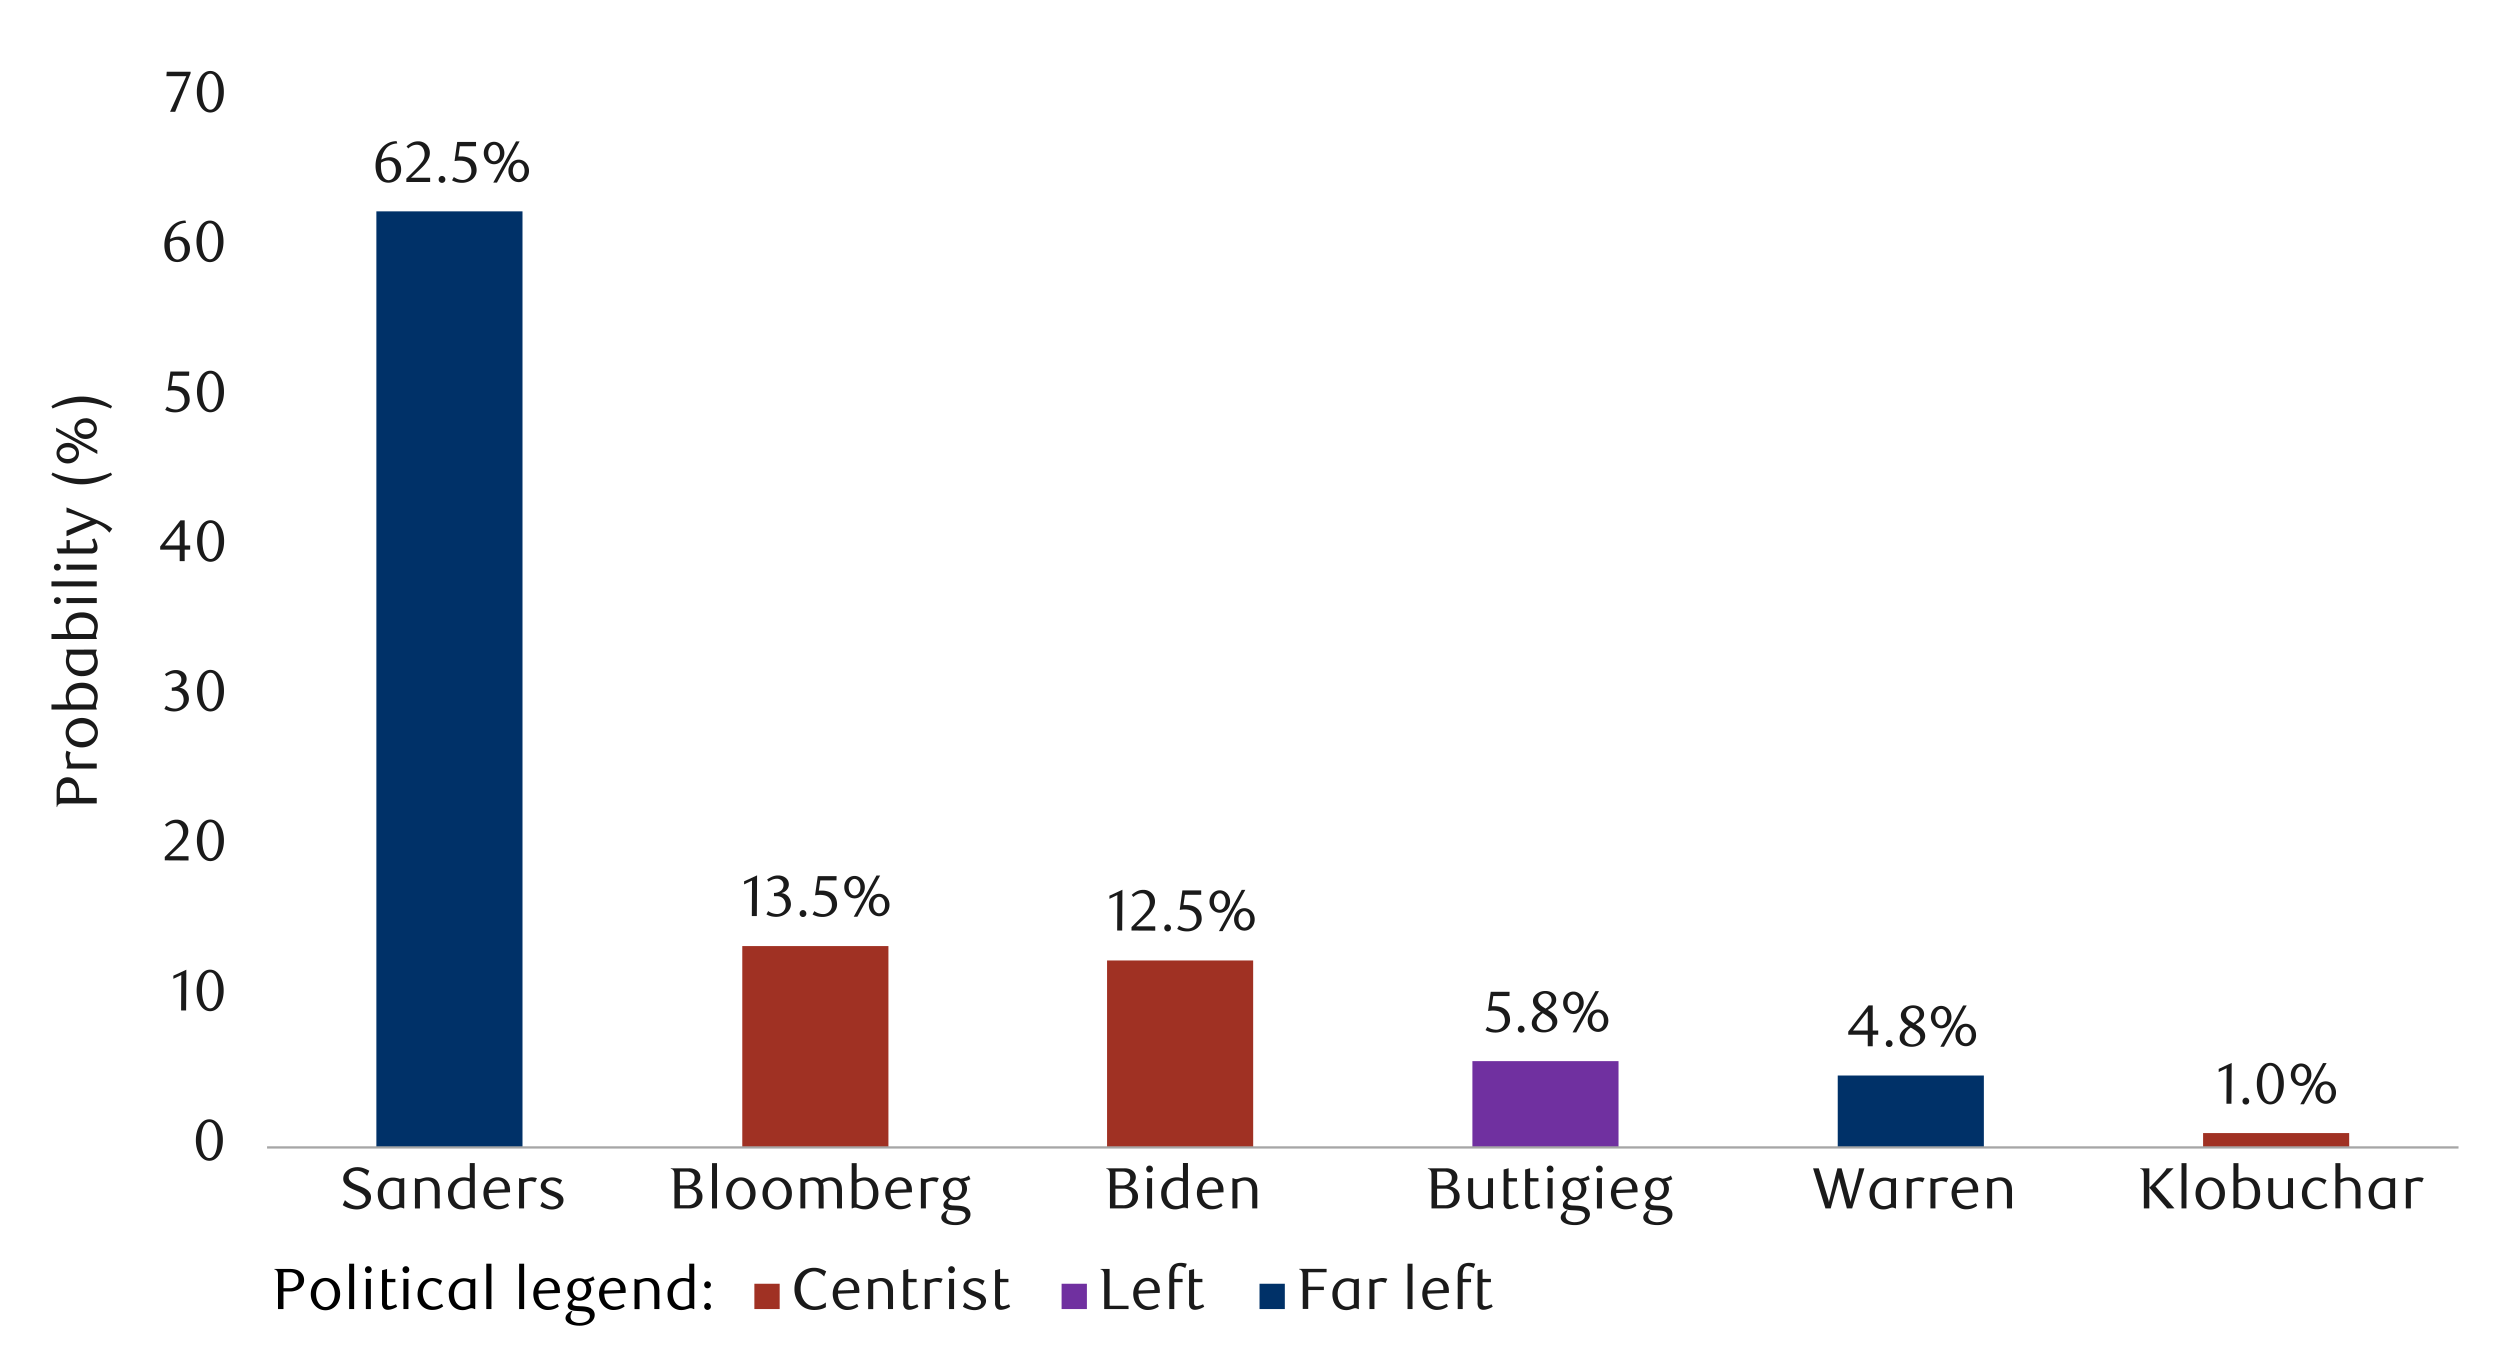<svg id="Layer_1" data-name="Layer 1" xmlns="http://www.w3.org/2000/svg" viewBox="0 0 1460 790"><defs><style>.cls-1{fill:#a03123;}.cls-2{fill:#7030a0;}.cls-3{fill:#003168;}.cls-4{fill:#a6a6a6;}.cls-5{fill:#1a1a1a;}</style></defs><title>5</title><path class="cls-1" d="M518.84,552.5H433.49V670.1h85.35Zm213,8.4H646.52V670.1h85.34Zm640.08,100.8H1286.6v8.4h85.34Z"/><rect class="cls-2" x="859.88" y="619.7" width="85.34" height="50.4"/><rect class="cls-3" x="1073.24" y="628.1" width="85.34" height="42"/><rect class="cls-3" x="219.8" y="123.43" width="85.34" height="546.67"/><rect class="cls-4" x="155.96" y="669.43" width="1279.82" height="1.34"/><path class="cls-5" d="M1300.24,644.57l.1-20.71-4.62,2.21v-1.84l7.58-3.5-.14,23.84Z"/><path class="cls-5" d="M1313.53,643.07a2,2,0,0,1-.56,1.43,2,2,0,0,1-2.79,0,2,2,0,0,1-.56-1.43,2.08,2.08,0,0,1,.56-1.43,1.9,1.9,0,0,1,2.79,0A2.08,2.08,0,0,1,1313.53,643.07Z"/><path class="cls-5" d="M1333.76,632.89a18.92,18.92,0,0,1-.59,4.86,13.22,13.22,0,0,1-1.66,3.84,8.3,8.3,0,0,1-2.51,2.5,6,6,0,0,1-3.18.88,5.73,5.73,0,0,1-3.12-.9,8.19,8.19,0,0,1-2.47-2.5,13,13,0,0,1-1.65-3.82,18.37,18.37,0,0,1-.59-4.83,19,19,0,0,1,.59-4.9,13.9,13.9,0,0,1,1.63-3.88,7.91,7.91,0,0,1,2.47-2.54,5.84,5.84,0,0,1,3.14-.9,5.91,5.91,0,0,1,3.18.9,8.34,8.34,0,0,1,2.51,2.54,13.35,13.35,0,0,1,1.66,3.86A19.28,19.28,0,0,1,1333.76,632.89Zm-3.13.05a27.3,27.3,0,0,0-.3-4.18,15.34,15.34,0,0,0-.9-3.37,6.25,6.25,0,0,0-1.48-2.23,3.09,3.09,0,0,0-4.15,0,6.25,6.25,0,0,0-1.48,2.21,14.08,14.08,0,0,0-.9,3.33,28.13,28.13,0,0,0,0,8.33,13.55,13.55,0,0,0,.92,3.34,6.39,6.39,0,0,0,1.49,2.21,3,3,0,0,0,2,.79,3,3,0,0,0,2.06-.79,6.15,6.15,0,0,0,1.5-2.21,15.16,15.16,0,0,0,.9-3.32A26.46,26.46,0,0,0,1330.63,632.94Z"/><path class="cls-5" d="M1349.84,627.63a7.12,7.12,0,0,1-.47,2.64,6.6,6.6,0,0,1-1.29,2.07,5.9,5.9,0,0,1-1.91,1.36,5.7,5.7,0,0,1-4.67,0,6.08,6.08,0,0,1-1.9-1.36,6.4,6.4,0,0,1-1.28-2.07,7.12,7.12,0,0,1-.48-2.64,7,7,0,0,1,.48-2.63,6.34,6.34,0,0,1,1.28-2.08,6.24,6.24,0,0,1,1.9-1.36,5.81,5.81,0,0,1,4.67,0,6.05,6.05,0,0,1,1.91,1.36,6.53,6.53,0,0,1,1.29,2.08A7,7,0,0,1,1349.84,627.63Zm-2.58,0a6.57,6.57,0,0,0-.26-1.88,5.13,5.13,0,0,0-.71-1.53,3.47,3.47,0,0,0-1.09-1,2.61,2.61,0,0,0-2.68,0,3.37,3.37,0,0,0-1.09,1,5.42,5.42,0,0,0-.73,1.53,6.23,6.23,0,0,0-.27,1.88,6.7,6.7,0,0,0,.25,1.89,5.39,5.39,0,0,0,.71,1.53,3.58,3.58,0,0,0,1.09,1,2.64,2.64,0,0,0,1.38.37,2.56,2.56,0,0,0,1.34-.37,3.58,3.58,0,0,0,1.09-1,5.13,5.13,0,0,0,.71-1.53A6.69,6.69,0,0,0,1347.26,627.63Zm-1.77,17.28h-2.14l13.29-24.08h2.11Zm18.74-6.84a7.12,7.12,0,0,1-.48,2.64,6.6,6.6,0,0,1-1.29,2.07,6,6,0,0,1-1.91,1.36,5.47,5.47,0,0,1-2.31.49,5.7,5.7,0,0,1-2.36-.49,5.83,5.83,0,0,1-1.92-1.36,6.25,6.25,0,0,1-1.29-2.07,7.12,7.12,0,0,1-.48-2.64,7,7,0,0,1,.48-2.63,6.2,6.2,0,0,1,1.29-2.08,5.83,5.83,0,0,1,1.92-1.36,5.7,5.7,0,0,1,2.36-.49,5.47,5.47,0,0,1,2.31.49,6,6,0,0,1,1.91,1.36,6.53,6.53,0,0,1,1.29,2.08A7,7,0,0,1,1364.23,638.07Zm-2.59,0a6.35,6.35,0,0,0-.26-1.89,5.66,5.66,0,0,0-.71-1.53,3.47,3.47,0,0,0-1.1-1,2.6,2.6,0,0,0-1.35-.38,2.65,2.65,0,0,0-1.38.38,3.44,3.44,0,0,0-1.09,1,5.39,5.39,0,0,0-.72,1.53,7,7,0,0,0,0,3.78,5.15,5.15,0,0,0,.72,1.53,3.47,3.47,0,0,0,1.09,1,2.64,2.64,0,0,0,1.38.37,2.59,2.59,0,0,0,1.35-.37,3.5,3.5,0,0,0,1.1-1,5.39,5.39,0,0,0,.71-1.53A6.35,6.35,0,0,0,1361.64,638.07Z"/><path class="cls-5" d="M652.43,543.43l.1-20.71-4.62,2.21V523.1l7.58-3.5-.13,23.83Z"/><path class="cls-5" d="M660.8,543.43v-2l4.48-4.45a43.81,43.81,0,0,0,4.51-5.09,7.68,7.68,0,0,0,1.68-4.54,7.81,7.81,0,0,0-.32-2.26,6.07,6.07,0,0,0-.9-1.8,4.23,4.23,0,0,0-1.41-1.19,4.17,4.17,0,0,0-1.89-.42,6.26,6.26,0,0,0-2.75.59,8.7,8.7,0,0,0-2.28,1.58l-1-1.22a13.34,13.34,0,0,1,3.27-2.22,8.48,8.48,0,0,1,3.6-.74,6.94,6.94,0,0,1,2.62.49,6.42,6.42,0,0,1,3.58,3.53,6.8,6.8,0,0,1,.53,2.74,7.68,7.68,0,0,1-.59,3,14.07,14.07,0,0,1-1.47,2.63,19.31,19.31,0,0,1-1.83,2.22c-.65.67-1.23,1.24-1.75,1.71l-5.37,5h11.15v2.51Z"/><path class="cls-5" d="M683.85,541.93a2,2,0,0,1-.56,1.43,1.89,1.89,0,0,1-1.41.58,1.82,1.82,0,0,1-1.38-.58,1.94,1.94,0,0,1-.56-1.43,2,2,0,0,1,.56-1.42,1.79,1.79,0,0,1,1.38-.62,1.85,1.85,0,0,1,1.41.62A2.06,2.06,0,0,1,683.85,541.93Z"/><path class="cls-5" d="M701.49,522.55H692l-.88,6,.75,0h.74a11.8,11.8,0,0,1,4.47.74,7.87,7.87,0,0,1,2.83,1.91,6.82,6.82,0,0,1,1.46,2.57,9.55,9.55,0,0,1,.42,2.73,6.77,6.77,0,0,1-.69,3.08,7.4,7.4,0,0,1-1.87,2.35,8.74,8.74,0,0,1-2.72,1.49,10.11,10.11,0,0,1-3.25.53,13.64,13.64,0,0,1-2.77-.29,11.77,11.77,0,0,1-3-1.17l1.06-1.94a9,9,0,0,0,5.27,1.73,4.7,4.7,0,0,0,1.82-.37,5.16,5.16,0,0,0,1.6-1,5.48,5.48,0,0,0,1.12-1.64,5.13,5.13,0,0,0,.42-2.11,6.43,6.43,0,0,0-.61-3,5.08,5.08,0,0,0-1.58-1.86,5.9,5.9,0,0,0-2.21-.93,12.25,12.25,0,0,0-2.46-.26,13.17,13.17,0,0,0-1.55.09c-.51.05-1,.12-1.41.18L690.51,520h11Z"/><path class="cls-5" d="M718.36,526.5a7,7,0,0,1-.48,2.63,6.2,6.2,0,0,1-1.29,2.08,5.9,5.9,0,0,1-1.91,1.36,5.62,5.62,0,0,1-2.32.49,5.55,5.55,0,0,1-2.34-.49,5.86,5.86,0,0,1-1.9-1.36,6.53,6.53,0,0,1-1.29-2.08,7,7,0,0,1-.48-2.63,7.12,7.12,0,0,1,.48-2.64,6.6,6.6,0,0,1,1.29-2.07,5.86,5.86,0,0,1,1.9-1.36,5.55,5.55,0,0,1,2.34-.49,5.62,5.62,0,0,1,2.32.49,5.9,5.9,0,0,1,1.91,1.36,6.25,6.25,0,0,1,1.29,2.07A7.12,7.12,0,0,1,718.36,526.5Zm-2.59,0a6.7,6.7,0,0,0-.25-1.89,5.15,5.15,0,0,0-.72-1.53,3.44,3.44,0,0,0-1.08-1,2.63,2.63,0,0,0-2.69,0,3.58,3.58,0,0,0-1.09,1,5.71,5.71,0,0,0-.73,1.53,6.35,6.35,0,0,0-.27,1.89,6.7,6.7,0,0,0,.25,1.89,5.39,5.39,0,0,0,.72,1.53,3.44,3.44,0,0,0,1.09,1,2.62,2.62,0,0,0,2.72,0,3.41,3.41,0,0,0,1.08-1,5.39,5.39,0,0,0,.72-1.53A6.7,6.7,0,0,0,715.77,526.5ZM714,543.77h-2.14l13.3-24.07h2.11Zm18.74-6.83a7,7,0,0,1-.48,2.63,6.2,6.2,0,0,1-1.29,2.08,6.12,6.12,0,0,1-1.9,1.36,5.71,5.71,0,0,1-2.32.49,5.9,5.9,0,0,1-2.36-.49,6.21,6.21,0,0,1-1.92-1.36,6.53,6.53,0,0,1-1.29-2.08,7.47,7.47,0,0,1,0-5.27,6.6,6.6,0,0,1,1.29-2.07,6,6,0,0,1,1.92-1.36,5.74,5.74,0,0,1,2.36-.5,5.56,5.56,0,0,1,2.32.5,6,6,0,0,1,1.9,1.36,6.25,6.25,0,0,1,1.29,2.07A7.08,7.08,0,0,1,732.74,536.94Zm-2.59,0a6.7,6.7,0,0,0-.25-1.89,5.15,5.15,0,0,0-.72-1.53,3.58,3.58,0,0,0-1.09-1,2.59,2.59,0,0,0-1.35-.37,2.71,2.71,0,0,0-1.39.37,3.58,3.58,0,0,0-1.09,1,5.15,5.15,0,0,0-.72,1.53,6.7,6.7,0,0,0-.25,1.89,6.58,6.58,0,0,0,.25,1.88,5.15,5.15,0,0,0,.72,1.53,3.47,3.47,0,0,0,1.09,1,2.71,2.71,0,0,0,1.39.37,2.59,2.59,0,0,0,1.35-.37,3.47,3.47,0,0,0,1.09-1,5.15,5.15,0,0,0,.72-1.53A6.58,6.58,0,0,0,730.15,536.94Z"/><path class="cls-5" d="M439.07,535l.1-20.71-4.62,2.21V514.7l7.58-3.5L442,535Z"/><path class="cls-5" d="M456.31,521.6a6,6,0,0,1,2.28.63,5.64,5.64,0,0,1,1.75,1.39,6.42,6.42,0,0,1,1.14,2,7.2,7.2,0,0,1,.41,2.45,6.09,6.09,0,0,1-.72,2.91,7.9,7.9,0,0,1-1.9,2.34,9,9,0,0,1-2.76,1.57,9.58,9.58,0,0,1-3.23.56,13.21,13.21,0,0,1-2.67-.29,10.84,10.84,0,0,1-3-1.17l1-1.94a9.11,9.11,0,0,0,5.3,1.73,4.65,4.65,0,0,0,1.84-.37,5.22,5.22,0,0,0,1.58-1,4.83,4.83,0,0,0,1.11-1.6,5.19,5.19,0,0,0,.4-2.09,6.22,6.22,0,0,0-.4-2.33,4.84,4.84,0,0,0-1.09-1.68,4.38,4.38,0,0,0-1.62-1,5.66,5.66,0,0,0-2-.34H452v-1.9a6.81,6.81,0,0,0,4-1.26,4.09,4.09,0,0,0,1.57-3.47,3.26,3.26,0,0,0-1.11-2.55,3.84,3.84,0,0,0-2.67-1,7.31,7.31,0,0,0-2.51.43,11.14,11.14,0,0,0-2.45,1.31l-.82-1.29a15.29,15.29,0,0,1,3.1-1.74,8.46,8.46,0,0,1,3.26-.64,7.83,7.83,0,0,1,2.54.39,6.26,6.26,0,0,1,2,1.07,4.86,4.86,0,0,1,1.29,1.63,4.74,4.74,0,0,1,.47,2.11,4.81,4.81,0,0,1-.34,1.83,5.29,5.29,0,0,1-.92,1.47,5.61,5.61,0,0,1-1.36,1.1A10.65,10.65,0,0,1,456.31,521.6Z"/><path class="cls-5" d="M470.9,533.53a1.94,1.94,0,0,1-.57,1.43,1.86,1.86,0,0,1-1.41.58,1.81,1.81,0,0,1-1.37-.58,1.94,1.94,0,0,1-.56-1.43,2,2,0,0,1,.56-1.42,1.78,1.78,0,0,1,1.37-.62,1.82,1.82,0,0,1,1.41.62A2,2,0,0,1,470.9,533.53Z"/><path class="cls-5" d="M488.51,514.15h-9.45l-.89,6,.75-.05h.75a11.8,11.8,0,0,1,4.47.74,7.74,7.74,0,0,1,2.82,1.91,6.73,6.73,0,0,1,1.46,2.56,9.35,9.35,0,0,1,.43,2.74,6.78,6.78,0,0,1-.7,3.08,7.26,7.26,0,0,1-1.87,2.35,8.63,8.63,0,0,1-2.72,1.49,10,10,0,0,1-3.25.53,13.64,13.64,0,0,1-2.77-.29,11.59,11.59,0,0,1-3-1.17l1.05-1.94a9,9,0,0,0,5.27,1.73,4.66,4.66,0,0,0,1.82-.37,4.91,4.91,0,0,0,1.6-1.06,5.14,5.14,0,0,0,1.12-1.63,5,5,0,0,0,.43-2.11,6.56,6.56,0,0,0-.61-3,5.1,5.1,0,0,0-1.59-1.86,5.84,5.84,0,0,0-2.21-.93,12.1,12.1,0,0,0-2.46-.26,13.3,13.3,0,0,0-1.55.09c-.51.05-1,.12-1.41.18l1.57-11.22h11Z"/><path class="cls-5" d="M505.06,518.1a7,7,0,0,1-.47,2.63,6.53,6.53,0,0,1-1.29,2.08,5.9,5.9,0,0,1-1.91,1.36,5.81,5.81,0,0,1-4.67,0,5.92,5.92,0,0,1-1.89-1.36,6.2,6.2,0,0,1-1.29-2.08,7,7,0,0,1-.48-2.63,7.12,7.12,0,0,1,.48-2.64,6.25,6.25,0,0,1,1.29-2.07,5.92,5.92,0,0,1,1.89-1.36,5.81,5.81,0,0,1,4.67,0,5.9,5.9,0,0,1,1.91,1.36,6.6,6.6,0,0,1,1.29,2.07A7.12,7.12,0,0,1,505.06,518.1Zm-2.58,0a6.7,6.7,0,0,0-.25-1.89,5.15,5.15,0,0,0-.72-1.53,3.47,3.47,0,0,0-1.09-1,2.61,2.61,0,0,0-2.68,0,3.58,3.58,0,0,0-1.09,1,5.42,5.42,0,0,0-.73,1.53,6.35,6.35,0,0,0-.27,1.89,6.7,6.7,0,0,0,.25,1.89,5.39,5.39,0,0,0,.72,1.53,3.41,3.41,0,0,0,1.08,1,2.65,2.65,0,0,0,1.38.38,2.57,2.57,0,0,0,1.34-.38,3.44,3.44,0,0,0,1.09-1,5.39,5.39,0,0,0,.72-1.53A6.7,6.7,0,0,0,502.48,518.1Zm-1.77,17.27h-2.14l13.29-24.07H514Zm18.74-6.83a7,7,0,0,1-.48,2.63,6.53,6.53,0,0,1-1.29,2.08,6.17,6.17,0,0,1-1.91,1.36,5.63,5.63,0,0,1-2.31.49,5.87,5.87,0,0,1-2.36-.49,6,6,0,0,1-1.92-1.36,6.2,6.2,0,0,1-1.29-2.08,7.47,7.47,0,0,1,0-5.27,6.25,6.25,0,0,1,1.29-2.07,5.83,5.83,0,0,1,1.92-1.36,5.71,5.71,0,0,1,2.36-.5,5.48,5.48,0,0,1,2.31.5,6,6,0,0,1,1.91,1.36A6.6,6.6,0,0,1,519,525.9,7.08,7.08,0,0,1,519.45,528.54Zm-2.59,0a6.7,6.7,0,0,0-.25-1.89,5.15,5.15,0,0,0-.72-1.53,3.58,3.58,0,0,0-1.09-1,2.72,2.72,0,0,0-2.74,0,3.58,3.58,0,0,0-1.09,1,5.15,5.15,0,0,0-.72,1.53,6.7,6.7,0,0,0-.25,1.89,6.58,6.58,0,0,0,.25,1.88A5.15,5.15,0,0,0,511,532a3.47,3.47,0,0,0,1.09,1,2.72,2.72,0,0,0,2.74,0,3.47,3.47,0,0,0,1.09-1,5.15,5.15,0,0,0,.72-1.53A6.58,6.58,0,0,0,516.86,528.54Z"/><path class="cls-5" d="M881.53,581.69h-9.45l-.89,5.95.75,0h.75a11.8,11.8,0,0,1,4.47.74,7.74,7.74,0,0,1,2.82,1.91,6.66,6.66,0,0,1,1.46,2.56,9.35,9.35,0,0,1,.43,2.74,6.78,6.78,0,0,1-.7,3.08A7.12,7.12,0,0,1,879.3,601a8.46,8.46,0,0,1-2.72,1.5,10,10,0,0,1-3.25.53,13.64,13.64,0,0,1-2.77-.29,11.59,11.59,0,0,1-3-1.17l1.05-1.94a9,9,0,0,0,5.27,1.73,4.66,4.66,0,0,0,1.82-.37,4.91,4.91,0,0,0,1.6-1.06,5.14,5.14,0,0,0,1.12-1.63,5,5,0,0,0,.43-2.11,6.63,6.63,0,0,0-.61-3,5.15,5.15,0,0,0-1.59-1.85,5.84,5.84,0,0,0-2.21-.93,12.1,12.1,0,0,0-2.46-.26,13.3,13.3,0,0,0-1.55.09q-.76.08-1.41.18l1.57-11.22h11Z"/><path class="cls-5" d="M890.33,601.07a1.94,1.94,0,0,1-.56,1.43,2,2,0,0,1-2.79,0,2,2,0,0,1-.56-1.43,2,2,0,0,1,.56-1.42,1.88,1.88,0,0,1,2.79,0A2,2,0,0,1,890.33,601.07Z"/><path class="cls-5" d="M899.77,590.84c-.47-.3-1-.62-1.51-1a7.67,7.67,0,0,1-1.45-1.29,7.06,7.06,0,0,1-1.11-1.72,5.54,5.54,0,0,1-.44-2.29,4.52,4.52,0,0,1,.6-2.28,6.41,6.41,0,0,1,1.58-1.83,7.92,7.92,0,0,1,2.27-1.25,8,8,0,0,1,2.68-.45,8.67,8.67,0,0,1,2.54.35,6.34,6.34,0,0,1,2,1,5.13,5.13,0,0,1,1.38,1.63,4.48,4.48,0,0,1,.51,2.14,4.57,4.57,0,0,1-.39,1.94,5.81,5.81,0,0,1-1.07,1.55,9.41,9.41,0,0,1-1.58,1.29c-.61.4-1.24.79-1.91,1.17l.68.41,1.76,1.17a8.64,8.64,0,0,1,1.58,1.36,6.86,6.86,0,0,1,1.14,1.72,5.28,5.28,0,0,1,.44,2.21,5,5,0,0,1-.61,2.4,6.56,6.56,0,0,1-1.66,2,8.55,8.55,0,0,1-2.5,1.36,9.21,9.21,0,0,1-3.1.51,10.74,10.74,0,0,1-2.7-.33,6.9,6.9,0,0,1-2.24-1,4.86,4.86,0,0,1-1.52-1.67,4.62,4.62,0,0,1-.56-2.33,5.25,5.25,0,0,1,.54-2.44,7.48,7.48,0,0,1,1.34-1.87,10.55,10.55,0,0,1,1.68-1.42C898.77,591.55,899.3,591.18,899.77,590.84Zm1.21.88a12.76,12.76,0,0,0-1.33,1.14,9.06,9.06,0,0,0-1.14,1.35,6.43,6.43,0,0,0-.78,1.49,4.42,4.42,0,0,0,0,3.15,4,4,0,0,0,.85,1.36,3.91,3.91,0,0,0,1.39.93,5.12,5.12,0,0,0,2,.34,5.21,5.21,0,0,0,2-.34,4.12,4.12,0,0,0,1.44-.93,3.78,3.78,0,0,0,.89-1.36,4.51,4.51,0,0,0,.29-1.58,3.79,3.79,0,0,0-1.46-2.79,13,13,0,0,0-1.08-.85c-.37-.27-.74-.53-1.12-.77s-.72-.45-1.05-.64Zm1.66-2.75a8.49,8.49,0,0,0,1.31-.9,7.29,7.29,0,0,0,1.12-1.17,6,6,0,0,0,.78-1.36,3.95,3.95,0,0,0-.52-3.88,3.63,3.63,0,0,0-1.24-1,4.2,4.2,0,0,0-4.58.69,3.71,3.71,0,0,0-1.19,2.86,3,3,0,0,0,.34,1.44,5.7,5.7,0,0,0,.87,1.18,6.56,6.56,0,0,0,1.21,1c.45.3.9.58,1.36.85Z"/><path class="cls-5" d="M924.88,585.64a7,7,0,0,1-.48,2.63,6.36,6.36,0,0,1-1.29,2.08,6.05,6.05,0,0,1-1.91,1.36,5.62,5.62,0,0,1-2.32.49,5.55,5.55,0,0,1-2.34-.49,6,6,0,0,1-1.9-1.36,6.53,6.53,0,0,1-1.29-2.08,7,7,0,0,1-.47-2.63,7.12,7.12,0,0,1,.47-2.64,6.6,6.6,0,0,1,1.29-2.07,5.86,5.86,0,0,1,1.9-1.36,5.55,5.55,0,0,1,2.34-.49,5.62,5.62,0,0,1,2.32.49,5.9,5.9,0,0,1,1.91,1.36A6.42,6.42,0,0,1,924.4,583,7.12,7.12,0,0,1,924.88,585.64Zm-2.59,0a6.7,6.7,0,0,0-.25-1.89,5.15,5.15,0,0,0-.72-1.53,3.44,3.44,0,0,0-1.08-1,2.63,2.63,0,0,0-2.69,0,3.58,3.58,0,0,0-1.09,1,5.71,5.71,0,0,0-.73,1.53,6.35,6.35,0,0,0-.27,1.89,6.58,6.58,0,0,0,.25,1.88,5.15,5.15,0,0,0,.72,1.53,3.37,3.37,0,0,0,1.09,1,2.62,2.62,0,0,0,2.72,0,3.34,3.34,0,0,0,1.08-1,5.15,5.15,0,0,0,.72-1.53A6.58,6.58,0,0,0,922.29,585.64Zm-1.76,17.27h-2.15l13.3-24.07h2.11Zm18.73-6.83a7,7,0,0,1-.48,2.63,6.21,6.21,0,0,1-1.29,2.07,5.81,5.81,0,0,1-1.9,1.36,5.55,5.55,0,0,1-2.31.5,5.89,5.89,0,0,1-4.29-1.86,6.38,6.38,0,0,1-1.29-2.07,7.47,7.47,0,0,1,0-5.27,6.48,6.48,0,0,1,1.29-2.07,5.89,5.89,0,0,1,4.29-1.86,5.55,5.55,0,0,1,2.31.5,5.81,5.81,0,0,1,1.9,1.36,6.31,6.31,0,0,1,1.29,2.07A7.08,7.08,0,0,1,939.26,596.08Zm-2.59,0a6.7,6.7,0,0,0-.25-1.89,5.15,5.15,0,0,0-.72-1.53,3.58,3.58,0,0,0-1.09-1,2.59,2.59,0,0,0-1.35-.37,2.68,2.68,0,0,0-1.39.37,3.58,3.58,0,0,0-1.09,1,5.15,5.15,0,0,0-.72,1.53,7.23,7.23,0,0,0,0,3.77,5.15,5.15,0,0,0,.72,1.53,3.58,3.58,0,0,0,1.09,1,2.68,2.68,0,0,0,1.39.37,2.59,2.59,0,0,0,1.35-.37,3.58,3.58,0,0,0,1.09-1,5.15,5.15,0,0,0,.72-1.53A6.68,6.68,0,0,0,936.67,596.08Z"/><path class="cls-5" d="M1093.68,604.27V611h-2.92v-6.7h-11.39v-1.84l11.83-15.3h2.48v14.69h3.2v2.45Zm-2.92-13.6-8.6,11.15h8.6Z"/><path class="cls-5" d="M1105.24,609.47a2,2,0,0,1-.56,1.43,2,2,0,0,1-2.79,0,2,2,0,0,1-.56-1.43,2.08,2.08,0,0,1,.56-1.43,1.9,1.9,0,0,1,2.79,0A2,2,0,0,1,1105.24,609.47Z"/><path class="cls-5" d="M1114.62,599.24c-.48-.3-1-.63-1.51-1a7.72,7.72,0,0,1-1.46-1.29,6.74,6.74,0,0,1-1.1-1.72,5.41,5.41,0,0,1-.44-2.29,4.51,4.51,0,0,1,.59-2.28,6.33,6.33,0,0,1,1.59-1.84,8,8,0,0,1,4.94-1.7,8.66,8.66,0,0,1,2.54.36,6.14,6.14,0,0,1,2,1,5,5,0,0,1,1.38,1.63,4.46,4.46,0,0,1,.52,2.14,4.6,4.6,0,0,1-.4,1.94,5.74,5.74,0,0,1-1.07,1.55,9,9,0,0,1-1.58,1.29c-.61.39-1.24.78-1.91,1.17l.68.41,1.77,1.17a8.92,8.92,0,0,1,1.57,1.36,6.44,6.44,0,0,1,1.14,1.72,5.25,5.25,0,0,1,.44,2.21,4.91,4.91,0,0,1-.61,2.39,6.45,6.45,0,0,1-1.66,2,8.21,8.21,0,0,1-2.5,1.36,9.21,9.21,0,0,1-3.1.51,10.74,10.74,0,0,1-2.7-.32,6.8,6.8,0,0,1-2.24-1,4.83,4.83,0,0,1-1.52-1.66,4.75,4.75,0,0,1-.56-2.33,5.3,5.3,0,0,1,.54-2.45,7.86,7.86,0,0,1,1.34-1.87,11,11,0,0,1,1.68-1.41C1113.61,599.94,1114.14,599.58,1114.62,599.24Zm1.2.88a12.76,12.76,0,0,0-1.33,1.14,9.52,9.52,0,0,0-1.14,1.34,6.7,6.7,0,0,0-.78,1.5,4.53,4.53,0,0,0-.29,1.56,4.47,4.47,0,0,0,.29,1.58,4,4,0,0,0,.85,1.36,3.93,3.93,0,0,0,1.39.94,5.32,5.32,0,0,0,2,.34,5.42,5.42,0,0,0,2-.34,4.28,4.28,0,0,0,1.45-.94,3.8,3.8,0,0,0,.88-1.36,4.47,4.47,0,0,0,.29-1.58,3.83,3.83,0,0,0-1.46-2.79c-.34-.29-.7-.57-1.07-.85s-.75-.52-1.13-.76-.72-.45-1-.65S1116,600.26,1115.82,600.12Zm1.66-2.75a7.51,7.51,0,0,0,1.31-.91,7.29,7.29,0,0,0,1.12-1.17,6,6,0,0,0,.79-1.36,4,4,0,0,0,.29-1.49,3.88,3.88,0,0,0-.82-2.38,3.65,3.65,0,0,0-1.24-1,4.17,4.17,0,0,0-4.57.7,3.68,3.68,0,0,0-1.19,2.86,3.06,3.06,0,0,0,.33,1.44,5.39,5.39,0,0,0,.87,1.17,6.53,6.53,0,0,0,1.21,1c.45.29.91.58,1.36.85Z"/><path class="cls-5" d="M1139.65,594a7.29,7.29,0,0,1-.47,2.64,6.48,6.48,0,0,1-1.29,2.07,5.83,5.83,0,0,1-1.92,1.36,5.68,5.68,0,0,1-4.66,0,6,6,0,0,1-1.9-1.36,6.48,6.48,0,0,1-1.29-2.07,7.62,7.62,0,0,1,0-5.27,6.38,6.38,0,0,1,1.29-2.07,6,6,0,0,1,1.9-1.37,5.78,5.78,0,0,1,4.66,0,5.86,5.86,0,0,1,1.92,1.37,6.38,6.38,0,0,1,1.29,2.07A7.23,7.23,0,0,1,1139.65,594Zm-2.58,0a6.57,6.57,0,0,0-.26-1.88,5.39,5.39,0,0,0-.71-1.53,3.47,3.47,0,0,0-1.09-1,2.63,2.63,0,0,0-2.69,0,3.34,3.34,0,0,0-1.08,1,5.42,5.42,0,0,0-.73,1.53,5.93,5.93,0,0,0-.28,1.88,6.69,6.69,0,0,0,.26,1.89,5.39,5.39,0,0,0,.71,1.53,3.58,3.58,0,0,0,1.09,1,2.64,2.64,0,0,0,1.38.37,2.58,2.58,0,0,0,1.34-.37,3.58,3.58,0,0,0,1.09-1,5.39,5.39,0,0,0,.71-1.53A6.69,6.69,0,0,0,1137.07,594Zm-1.77,17.28h-2.14l13.29-24.08h2.11Zm18.73-6.84a7.12,7.12,0,0,1-.47,2.64,6.6,6.6,0,0,1-1.29,2.07,6,6,0,0,1-1.91,1.36,5.47,5.47,0,0,1-2.31.49,5.67,5.67,0,0,1-2.36-.49,5.83,5.83,0,0,1-1.92-1.36,6.44,6.44,0,0,1-1.3-2.07,7.33,7.33,0,0,1-.47-2.64,7.23,7.23,0,0,1,.47-2.63,6.38,6.38,0,0,1,1.3-2.08,5.83,5.83,0,0,1,1.92-1.36,5.67,5.67,0,0,1,2.36-.49,5.47,5.47,0,0,1,2.31.49,6,6,0,0,1,1.91,1.36,6.53,6.53,0,0,1,1.29,2.08A7,7,0,0,1,1154,604.47Zm-2.58,0a6.69,6.69,0,0,0-.26-1.89,5.66,5.66,0,0,0-.71-1.53,3.58,3.58,0,0,0-1.1-1,2.6,2.6,0,0,0-1.35-.38,2.65,2.65,0,0,0-1.38.38,3.58,3.58,0,0,0-1.1,1,5.66,5.66,0,0,0-.71,1.53,7,7,0,0,0,0,3.78,5.39,5.39,0,0,0,.71,1.53,3.61,3.61,0,0,0,1.1,1,2.64,2.64,0,0,0,1.38.37,2.59,2.59,0,0,0,1.35-.37,3.61,3.61,0,0,0,1.1-1,5.39,5.39,0,0,0,.71-1.53A6.69,6.69,0,0,0,1151.45,604.47Z"/><path class="cls-5" d="M232,83.79a10,10,0,0,0-3.15.61,9.23,9.23,0,0,0-2.23,1.22,7,7,0,0,0-1.49,1.55,15.41,15.41,0,0,0-1,1.58,11.4,11.4,0,0,0-.88,2.12,13.51,13.51,0,0,0-.55,2.37,11.09,11.09,0,0,1,2.6-1.11,9.92,9.92,0,0,1,2.44-.32,6.63,6.63,0,0,1,2.51.48,6,6,0,0,1,2.09,1.39,6.48,6.48,0,0,1,1.41,2.24,8.44,8.44,0,0,1,.51,3,8.26,8.26,0,0,1-.63,3.32A7.43,7.43,0,0,1,232,104.7a7.21,7.21,0,0,1-2.36,1.49,7.58,7.58,0,0,1-2.72.51,7.46,7.46,0,0,1-3-.58,6.18,6.18,0,0,1-2.39-1.8,9,9,0,0,1-1.62-3.11,15.18,15.18,0,0,1-.59-4.47,16.45,16.45,0,0,1,1-5.71,14.13,14.13,0,0,1,2.6-4.52,12,12,0,0,1,3.88-3,11,11,0,0,1,4.81-1.07ZM222.58,95c0,.32-.08.65-.1,1s0,.68,0,1a18.54,18.54,0,0,0,.2,2.82,9,9,0,0,0,.57,2.21,5.73,5.73,0,0,0,1.6,2.41,3.18,3.18,0,0,0,2.1.79,3.3,3.3,0,0,0,1.57-.4,4.09,4.09,0,0,0,1.34-1.13,6.29,6.29,0,0,0,.93-1.81,7.18,7.18,0,0,0,.36-2.34,6.72,6.72,0,0,0-1.21-4.37,3.88,3.88,0,0,0-3.13-1.45,7.51,7.51,0,0,0-2,.29A9.76,9.76,0,0,0,222.58,95Z"/><path class="cls-5" d="M237.3,106.29v-2l4.49-4.45a44.77,44.77,0,0,0,4.51-5.08,7.3,7.3,0,0,0,1.36-6.8,6.13,6.13,0,0,0-.9-1.81,4.17,4.17,0,0,0-1.42-1.19,4.1,4.1,0,0,0-1.88-.42,6.48,6.48,0,0,0-2.76.59,8.46,8.46,0,0,0-2.27,1.59l-1-1.23a13.49,13.49,0,0,1,3.26-2.22,8.56,8.56,0,0,1,3.61-.74,6.94,6.94,0,0,1,2.62.5,6.38,6.38,0,0,1,2.14,1.39,6.51,6.51,0,0,1,1.44,2.14,6.89,6.89,0,0,1,.53,2.73,7.51,7.51,0,0,1-.6,3A13.2,13.2,0,0,1,249,94.85a18.65,18.65,0,0,1-1.83,2.22c-.65.67-1.23,1.24-1.75,1.72l-5.38,5h11.16v2.51Z"/><path class="cls-5" d="M260.08,104.8a2,2,0,0,1-.56,1.43,2,2,0,0,1-2.79,0,2,2,0,0,1-.56-1.43,2.06,2.06,0,0,1,.56-1.43,1.9,1.9,0,0,1,2.79,0A2,2,0,0,1,260.08,104.8Z"/><path class="cls-5" d="M278,85.42h-9.45l-.88,6,.74-.05.75,0a11.59,11.59,0,0,1,4.47.75,7.73,7.73,0,0,1,2.82,1.9,6.72,6.72,0,0,1,1.47,2.57,9.56,9.56,0,0,1,.42,2.74,6.61,6.61,0,0,1-.7,3.07,7.13,7.13,0,0,1-1.87,2.35,8.52,8.52,0,0,1-2.72,1.49,9.74,9.74,0,0,1-3.24.53,12.9,12.9,0,0,1-2.77-.29,11.64,11.64,0,0,1-3.05-1.17l1.06-1.94a8.92,8.92,0,0,0,5.27,1.74,4.71,4.71,0,0,0,1.82-.38,5,5,0,0,0,1.59-1,5.4,5.4,0,0,0,1.13-1.63,5.2,5.2,0,0,0,.42-2.11,6.44,6.44,0,0,0-.61-3A5.14,5.14,0,0,0,273.09,95a5.76,5.76,0,0,0-2.21-.94,12.25,12.25,0,0,0-2.47-.25,13.13,13.13,0,0,0-1.54.08c-.51.06-1,.12-1.41.19L267,82.87h11Z"/><path class="cls-5" d="M294.56,89.36a7.12,7.12,0,0,1-.48,2.64,6.4,6.4,0,0,1-1.28,2.07,6,6,0,0,1-1.92,1.36,5.78,5.78,0,0,1-4.66,0,6,6,0,0,1-1.9-1.36A6.6,6.6,0,0,1,283,92a7.12,7.12,0,0,1-.47-2.64,7,7,0,0,1,.47-2.63,6.53,6.53,0,0,1,1.29-2.08,6,6,0,0,1,1.9-1.36,5.78,5.78,0,0,1,4.66,0,6,6,0,0,1,1.92,1.36,6.34,6.34,0,0,1,1.28,2.08A7,7,0,0,1,294.56,89.36Zm-2.58,0a6.57,6.57,0,0,0-.26-1.88,5.59,5.59,0,0,0-.71-1.54,3.55,3.55,0,0,0-1.09-1,2.57,2.57,0,0,0-2.69,0,3.55,3.55,0,0,0-1.09,1,5.93,5.93,0,0,0-.73,1.54,6.23,6.23,0,0,0-.27,1.88,6.69,6.69,0,0,0,.26,1.89,5.13,5.13,0,0,0,.71,1.53,3.58,3.58,0,0,0,1.09,1,2.64,2.64,0,0,0,1.38.37,2.58,2.58,0,0,0,1.34-.37,3.58,3.58,0,0,0,1.09-1,5.39,5.39,0,0,0,.71-1.53A6.69,6.69,0,0,0,292,89.36Zm-1.77,17.27h-2.15l13.3-24.07h2.11Zm18.73-6.83a7.33,7.33,0,0,1-.47,2.64,6.44,6.44,0,0,1-1.3,2.07,6,6,0,0,1-1.9,1.36,5.54,5.54,0,0,1-2.31.49,5.75,5.75,0,0,1-2.37-.49,6,6,0,0,1-1.92-1.36,6.6,6.6,0,0,1-1.29-2.07,7.12,7.12,0,0,1-.47-2.64,7,7,0,0,1,.47-2.63,6.53,6.53,0,0,1,1.29-2.08,6,6,0,0,1,1.92-1.36,5.75,5.75,0,0,1,2.37-.49,5.54,5.54,0,0,1,2.31.49,6,6,0,0,1,1.9,1.36,6.38,6.38,0,0,1,1.3,2.08A7.23,7.23,0,0,1,308.94,99.8Zm-2.58,0a6.69,6.69,0,0,0-.26-1.89,5.15,5.15,0,0,0-.72-1.53,3.44,3.44,0,0,0-1.09-1,2.6,2.6,0,0,0-1.35-.38,2.65,2.65,0,0,0-1.38.38,3.47,3.47,0,0,0-1.1,1,5.39,5.39,0,0,0-.71,1.53,7,7,0,0,0,0,3.78,5.52,5.52,0,0,0,.71,1.53,3.47,3.47,0,0,0,1.1,1,2.65,2.65,0,0,0,1.38.38,2.6,2.6,0,0,0,1.35-.38,3.44,3.44,0,0,0,1.09-1,5.27,5.27,0,0,0,.72-1.53A6.69,6.69,0,0,0,306.36,99.8Z"/><path class="cls-5" d="M130.16,665.81a19,19,0,0,1-.59,4.87,13,13,0,0,1-1.66,3.83,8.14,8.14,0,0,1-2.52,2.51,5.92,5.92,0,0,1-3.17.88,5.73,5.73,0,0,1-3.12-.9,8.44,8.44,0,0,1-2.48-2.5,13,13,0,0,1-1.64-3.82,18.37,18.37,0,0,1-.59-4.83A18.91,18.91,0,0,1,115,661a13.68,13.68,0,0,1,1.63-3.89,7.87,7.87,0,0,1,2.47-2.53,5.92,5.92,0,0,1,6.31,0,8.22,8.22,0,0,1,2.52,2.53,13.41,13.41,0,0,1,1.66,3.87A19.2,19.2,0,0,1,130.16,665.81Zm-3.13.06a27.53,27.53,0,0,0-.3-4.19,15.4,15.4,0,0,0-.9-3.36,6.16,6.16,0,0,0-1.48-2.23,3.09,3.09,0,0,0-4.15,0,6.16,6.16,0,0,0-1.48,2.21,14.08,14.08,0,0,0-.9,3.33,28.13,28.13,0,0,0,0,8.33,13.59,13.59,0,0,0,.92,3.33,6.21,6.21,0,0,0,1.49,2.21,2.92,2.92,0,0,0,2,.8,3,3,0,0,0,2.06-.8,6,6,0,0,0,1.5-2.21,15.06,15.06,0,0,0,.9-3.31A26.46,26.46,0,0,0,127,665.87Z"/><path class="cls-5" d="M105.76,590.13l.11-20.7-4.63,2.21V569.8l7.58-3.5-.13,23.83Z"/><path class="cls-5" d="M130.62,578.46a18.48,18.48,0,0,1-.6,4.86,12.78,12.78,0,0,1-1.66,3.83,8.11,8.11,0,0,1-2.51,2.51,5.94,5.94,0,0,1-3.17.88,5.73,5.73,0,0,1-3.12-.9,8.33,8.33,0,0,1-2.48-2.5,13.23,13.23,0,0,1-1.65-3.82,18.8,18.8,0,0,1-.59-4.83,19.36,19.36,0,0,1,.59-4.9,14,14,0,0,1,1.63-3.89,8,8,0,0,1,2.48-2.53,6,6,0,0,1,6.31,0,8.3,8.3,0,0,1,2.51,2.53,13.14,13.14,0,0,1,1.66,3.87A18.77,18.77,0,0,1,130.62,578.46Zm-3.13,0a26.26,26.26,0,0,0-.31-4.19,14.35,14.35,0,0,0-.9-3.36,6,6,0,0,0-1.48-2.23,3.08,3.08,0,0,0-4.14,0,6,6,0,0,0-1.48,2.21,14.08,14.08,0,0,0-.9,3.33,28.13,28.13,0,0,0,0,8.33,14.06,14.06,0,0,0,.91,3.33,6.22,6.22,0,0,0,1.5,2.21,2.92,2.92,0,0,0,2,.8,3,3,0,0,0,2.06-.8,5.84,5.84,0,0,0,1.49-2.21,14,14,0,0,0,.9-3.31A25.24,25.24,0,0,0,127.49,578.51Z"/><path class="cls-5" d="M96.23,502.44v-2l4.49-4.46a43,43,0,0,0,4.51-5.08,7.68,7.68,0,0,0,1.68-4.54,7.76,7.76,0,0,0-.32-2.26,6.07,6.07,0,0,0-.9-1.8,4.12,4.12,0,0,0-1.41-1.19,4.17,4.17,0,0,0-1.89-.43,6.34,6.34,0,0,0-2.76.6,8.58,8.58,0,0,0-2.27,1.58l-1-1.22a13.84,13.84,0,0,1,3.26-2.23,8.56,8.56,0,0,1,3.61-.73,6.94,6.94,0,0,1,2.62.49,6.53,6.53,0,0,1,2.14,1.39,6.61,6.61,0,0,1,1.44,2.14,7,7,0,0,1,.53,2.73,7.64,7.64,0,0,1-.59,3,14.15,14.15,0,0,1-1.47,2.64,19.31,19.31,0,0,1-1.83,2.22c-.65.67-1.23,1.24-1.75,1.71l-5.38,5h11.16v2.52Z"/><path class="cls-5" d="M130.78,490.76a18.61,18.61,0,0,1-.6,4.87,13,13,0,0,1-1.66,3.83A8.08,8.08,0,0,1,126,502a6,6,0,0,1-3.17.89,5.74,5.74,0,0,1-3.12-.91,8.22,8.22,0,0,1-2.48-2.5,13,13,0,0,1-1.64-3.81,18.49,18.49,0,0,1-.6-4.84,19,19,0,0,1,.6-4.9,13.61,13.61,0,0,1,1.62-3.88,7.94,7.94,0,0,1,2.48-2.54,6,6,0,0,1,6.31,0,8.23,8.23,0,0,1,2.51,2.54,13.2,13.2,0,0,1,1.66,3.86A18.82,18.82,0,0,1,130.78,490.76Zm-3.13.05a26,26,0,0,0-.31-4.18,14.44,14.44,0,0,0-.9-3.37A6,6,0,0,0,125,481a3.08,3.08,0,0,0-4.14,0,6,6,0,0,0-1.48,2.21,14.08,14.08,0,0,0-.9,3.33,28.13,28.13,0,0,0,0,8.33,14.06,14.06,0,0,0,.91,3.33,6.32,6.32,0,0,0,1.5,2.21,3,3,0,0,0,2,.8,3,3,0,0,0,2.06-.8,5.92,5.92,0,0,0,1.49-2.21,14.12,14.12,0,0,0,.9-3.32A25.16,25.16,0,0,0,127.65,490.81Z"/><path class="cls-5" d="M104.73,401.65a6,6,0,0,1,2.28.63,5.52,5.52,0,0,1,1.75,1.39,6.42,6.42,0,0,1,1.14,2,7.16,7.16,0,0,1,.41,2.45,6.2,6.2,0,0,1-.71,2.91,7.93,7.93,0,0,1-1.91,2.34,9,9,0,0,1-2.75,1.57,9.58,9.58,0,0,1-3.23.56A13.21,13.21,0,0,1,99,415.2a10.77,10.77,0,0,1-3-1.17l1-1.94a9.16,9.16,0,0,0,5.31,1.73,4.64,4.64,0,0,0,1.83-.37,5.4,5.4,0,0,0,1.59-1,4.8,4.8,0,0,0,1.1-1.6,5.2,5.2,0,0,0,.41-2.09,6.42,6.42,0,0,0-.4-2.33,4.84,4.84,0,0,0-1.09-1.68,4.55,4.55,0,0,0-1.62-1,5.74,5.74,0,0,0-2-.34h-1.8v-1.9a6.81,6.81,0,0,0,4-1.26,4.11,4.11,0,0,0,1.56-3.47,3.29,3.29,0,0,0-1.1-2.55,3.87,3.87,0,0,0-2.67-1,7.09,7.09,0,0,0-2.52.43,11.37,11.37,0,0,0-2.45,1.31l-.81-1.3a15.94,15.94,0,0,1,3.09-1.73,8.51,8.51,0,0,1,3.27-.64,7.76,7.76,0,0,1,2.53.39,6.12,6.12,0,0,1,2,1.07,4.86,4.86,0,0,1,1.29,1.63,4.73,4.73,0,0,1,.46,2.11,4.63,4.63,0,0,1-.34,1.83,5,5,0,0,1-.92,1.47,5.47,5.47,0,0,1-1.36,1.1A10.25,10.25,0,0,1,104.73,401.65Z"/><path class="cls-5" d="M130.81,403.4a19.06,19.06,0,0,1-.59,4.87,13.27,13.27,0,0,1-1.66,3.83,8.18,8.18,0,0,1-2.51,2.5,6,6,0,0,1-3.18.89,5.66,5.66,0,0,1-3.12-.91,8.19,8.19,0,0,1-2.47-2.5,12.9,12.9,0,0,1-1.65-3.81,18.5,18.5,0,0,1-.59-4.84,19,19,0,0,1,.59-4.9,13.9,13.9,0,0,1,1.63-3.88,7.83,7.83,0,0,1,2.48-2.54,5.79,5.79,0,0,1,3.13-.9,5.91,5.91,0,0,1,3.18.9,8.34,8.34,0,0,1,2.51,2.54,13.47,13.47,0,0,1,1.66,3.86A19.28,19.28,0,0,1,130.81,403.4Zm-3.13.05a27.39,27.39,0,0,0-.3-4.18,15.65,15.65,0,0,0-.9-3.37,6.11,6.11,0,0,0-1.48-2.22,3.09,3.09,0,0,0-4.15,0,6.16,6.16,0,0,0-1.48,2.21,14.08,14.08,0,0,0-.9,3.33,28.13,28.13,0,0,0,0,8.33,13.59,13.59,0,0,0,.92,3.33,6.3,6.3,0,0,0,1.49,2.21,3,3,0,0,0,2,.8,3,3,0,0,0,2.06-.8,6.06,6.06,0,0,0,1.5-2.21,15.16,15.16,0,0,0,.9-3.32A26.37,26.37,0,0,0,127.68,403.45Z"/><path class="cls-5" d="M107.86,321v6.7h-2.92V321H93.55v-1.83l11.83-15.3h2.48v14.68h3.2V321Zm-2.92-13.6-8.61,11.15h8.61Z"/><path class="cls-5" d="M130.88,316a19.06,19.06,0,0,1-.59,4.87,12.9,12.9,0,0,1-1.67,3.83,8.08,8.08,0,0,1-2.51,2.5,6,6,0,0,1-3.17.89,5.73,5.73,0,0,1-3.12-.9,8.37,8.37,0,0,1-2.48-2.51,12.78,12.78,0,0,1-1.64-3.81,18.49,18.49,0,0,1-.6-4.84,19,19,0,0,1,.6-4.9,13.61,13.61,0,0,1,1.63-3.88,8,8,0,0,1,2.47-2.54,6,6,0,0,1,6.31,0,8.34,8.34,0,0,1,2.51,2.54,13.21,13.21,0,0,1,1.67,3.86A19.28,19.28,0,0,1,130.88,316Zm-3.13,0a27.39,27.39,0,0,0-.3-4.18,15.07,15.07,0,0,0-.91-3.37,6,6,0,0,0-1.48-2.22,3.08,3.08,0,0,0-4.14,0,6,6,0,0,0-1.48,2.21,14.08,14.08,0,0,0-.9,3.33,28.13,28.13,0,0,0,0,8.33,13.59,13.59,0,0,0,.92,3.33,6.17,6.17,0,0,0,1.49,2.21,3,3,0,0,0,2,.8,3,3,0,0,0,2.06-.8,5.92,5.92,0,0,0,1.49-2.21,14.51,14.51,0,0,0,.91-3.31A26.5,26.5,0,0,0,127.75,316.09Z"/><path class="cls-5" d="M110.41,219.48H101l-.89,6,.75-.05h.75a11.8,11.8,0,0,1,4.47.74,7.74,7.74,0,0,1,2.82,1.91,6.85,6.85,0,0,1,1.47,2.57,9.55,9.55,0,0,1,.42,2.73,6.65,6.65,0,0,1-.7,3.08,7.13,7.13,0,0,1-1.87,2.35,8.63,8.63,0,0,1-2.72,1.49,10,10,0,0,1-3.24.53,13.57,13.57,0,0,1-2.77-.29,11.64,11.64,0,0,1-3-1.17l1.06-1.94a9,9,0,0,0,5.27,1.73,4.74,4.74,0,0,0,1.82-.37,4.87,4.87,0,0,0,1.59-1.06,5.08,5.08,0,0,0,1.55-3.74,6.43,6.43,0,0,0-.61-3,5.17,5.17,0,0,0-1.58-1.86,6,6,0,0,0-2.21-.93,12.27,12.27,0,0,0-2.47-.26,13.13,13.13,0,0,0-1.54.09c-.51.05-1,.12-1.42.18l1.57-11.22h11Z"/><path class="cls-5" d="M130.81,228.68a19,19,0,0,1-.59,4.87,12.9,12.9,0,0,1-1.67,3.83,8.08,8.08,0,0,1-2.51,2.5,6,6,0,0,1-3.17.89,5.73,5.73,0,0,1-3.12-.9,8.25,8.25,0,0,1-2.48-2.51,12.78,12.78,0,0,1-1.64-3.81,18.41,18.41,0,0,1-.6-4.83,19,19,0,0,1,.6-4.91,13.61,13.61,0,0,1,1.63-3.88,7.87,7.87,0,0,1,2.47-2.53,5.92,5.92,0,0,1,6.31,0,8.19,8.19,0,0,1,2.51,2.53,13.15,13.15,0,0,1,1.67,3.87A19.14,19.14,0,0,1,130.81,228.68Zm-3.13,0a27.39,27.39,0,0,0-.3-4.18,15.65,15.65,0,0,0-.9-3.37A6.11,6.11,0,0,0,125,219a3.09,3.09,0,0,0-4.15,0,6.16,6.16,0,0,0-1.48,2.21,14.08,14.08,0,0,0-.9,3.33,28.13,28.13,0,0,0,0,8.33,13.59,13.59,0,0,0,.92,3.33,6.17,6.17,0,0,0,1.49,2.21,3,3,0,0,0,2,.8,3,3,0,0,0,2.06-.8,6.06,6.06,0,0,0,1.5-2.21,15.06,15.06,0,0,0,.9-3.31A26.5,26.5,0,0,0,127.68,228.73Z"/><path class="cls-5" d="M108.66,130.16a10.36,10.36,0,0,0-3.15.61,9,9,0,0,0-2.22,1.22,7.05,7.05,0,0,0-1.5,1.55c-.38.56-.71,1.08-1,1.58a12.25,12.25,0,0,0-.88,2.13,13.14,13.14,0,0,0-.54,2.36,10.75,10.75,0,0,1,2.6-1.11,9.9,9.9,0,0,1,2.43-.32,6.63,6.63,0,0,1,2.51.48,5.93,5.93,0,0,1,2.1,1.39,6.48,6.48,0,0,1,1.41,2.24,8.44,8.44,0,0,1,.51,3,8.26,8.26,0,0,1-.63,3.32,7.45,7.45,0,0,1-1.67,2.43,7.21,7.21,0,0,1-2.36,1.49,7.5,7.5,0,0,1-2.72.51,7.62,7.62,0,0,1-2.94-.57,6.26,6.26,0,0,1-2.4-1.81,8.86,8.86,0,0,1-1.61-3.11,14.84,14.84,0,0,1-.6-4.47A16.69,16.69,0,0,1,97,137.4a14.31,14.31,0,0,1,2.6-4.52,12.07,12.07,0,0,1,3.88-3,11,11,0,0,1,4.81-1.07Zm-9.39,11.18c0,.32-.07.65-.1,1s0,.68,0,1a19.92,19.92,0,0,0,.2,2.82,9,9,0,0,0,.58,2.21,5.82,5.82,0,0,0,1.59,2.41,3.18,3.18,0,0,0,2.1.79,3.38,3.38,0,0,0,1.57-.39,3.91,3.91,0,0,0,1.34-1.14,5.88,5.88,0,0,0,.93-1.8,7.29,7.29,0,0,0,.36-2.35,6.72,6.72,0,0,0-1.2-4.37,3.92,3.92,0,0,0-3.14-1.45,7.57,7.57,0,0,0-2,.29A9.76,9.76,0,0,0,99.27,141.34Z"/><path class="cls-5" d="M130.52,141a18.92,18.92,0,0,1-.59,4.86,13,13,0,0,1-1.67,3.84,8.19,8.19,0,0,1-2.51,2.5,5.94,5.94,0,0,1-3.17.88,5.73,5.73,0,0,1-3.12-.9,8.44,8.44,0,0,1-2.48-2.5,13,13,0,0,1-1.64-3.82,18.36,18.36,0,0,1-.6-4.83,19,19,0,0,1,.6-4.9,13.61,13.61,0,0,1,1.63-3.88,7.91,7.91,0,0,1,2.47-2.54,6,6,0,0,1,6.31,0,8.23,8.23,0,0,1,2.51,2.54,13.09,13.09,0,0,1,1.67,3.86A19.28,19.28,0,0,1,130.52,141Zm-3.13,0a27.53,27.53,0,0,0-.3-4.19,15.4,15.4,0,0,0-.9-3.36,6.16,6.16,0,0,0-1.48-2.23,3.09,3.09,0,0,0-4.15,0,6.16,6.16,0,0,0-1.48,2.21,14.08,14.08,0,0,0-.9,3.33,28.13,28.13,0,0,0,0,8.33,13.55,13.55,0,0,0,.92,3.34,6.26,6.26,0,0,0,1.49,2.21,3,3,0,0,0,2,.8,3,3,0,0,0,2.06-.8,6.15,6.15,0,0,0,1.5-2.21,15.16,15.16,0,0,0,.9-3.32A26.46,26.46,0,0,0,127.39,141Z"/><path class="cls-5" d="M102.31,65.31h-3L108.8,44.5H97.17l.21-2.62h13.94v.92Z"/><path class="cls-5" d="M130.73,53.63a19.06,19.06,0,0,1-.59,4.87,13.27,13.27,0,0,1-1.66,3.83,8.3,8.3,0,0,1-2.51,2.5,6,6,0,0,1-3.18.88,5.73,5.73,0,0,1-3.12-.9,8.19,8.19,0,0,1-2.47-2.5,13,13,0,0,1-1.65-3.81,18.5,18.5,0,0,1-.59-4.84,19,19,0,0,1,.59-4.9,13.9,13.9,0,0,1,1.63-3.88,7.83,7.83,0,0,1,2.48-2.54,5.79,5.79,0,0,1,3.13-.9,5.91,5.91,0,0,1,3.18.9,8.34,8.34,0,0,1,2.51,2.54,13.35,13.35,0,0,1,1.66,3.86A19.28,19.28,0,0,1,130.73,53.63Zm-3.13,0a27.3,27.3,0,0,0-.3-4.18,15.34,15.34,0,0,0-.9-3.37,6.25,6.25,0,0,0-1.48-2.23,3.09,3.09,0,0,0-4.15,0,6.25,6.25,0,0,0-1.48,2.21,14.08,14.08,0,0,0-.9,3.33,28.13,28.13,0,0,0,0,8.33,13.55,13.55,0,0,0,.92,3.34,6.39,6.39,0,0,0,1.49,2.21,3,3,0,0,0,2,.8,3,3,0,0,0,2.06-.8,6.15,6.15,0,0,0,1.5-2.21,15.16,15.16,0,0,0,.9-3.32A26.46,26.46,0,0,0,127.6,53.68Z"/><path class="cls-5" d="M1255.2,705.72H1252V687c0-.77,0-1.46-.07-2.06a2.57,2.57,0,0,0-.54-1.48,1.92,1.92,0,0,0-.67-.58,2,2,0,0,0-.86-.27v-.31h5.34Zm10.5,0-10.5-12.1c1.08-1.09,2.18-2.2,3.28-3.34s2.11-2.21,3.06-3.24,1.75-2,2.43-2.79a8.94,8.94,0,0,0,1.32-2h4.12l-10.61,10.65,11.12,12.78Z"/><path class="cls-5" d="M1276.89,705.72H1274V679.27h2.93Z"/><path class="cls-5" d="M1299.36,697a10.47,10.47,0,0,1-.66,3.79,9.07,9.07,0,0,1-1.83,3,8.35,8.35,0,0,1-2.72,1.94,8.39,8.39,0,0,1-6.71,0,8.59,8.59,0,0,1-2.75-1.94,9.09,9.09,0,0,1-1.84-3,11.13,11.13,0,0,1,0-7.55,9,9,0,0,1,1.84-3,8.43,8.43,0,0,1,2.75-1.94,8.39,8.39,0,0,1,6.71,0,8.21,8.21,0,0,1,2.72,1.94,9,9,0,0,1,1.83,3A10.42,10.42,0,0,1,1299.36,697Zm-3.13,0a10,10,0,0,0-.41-2.94,8.07,8.07,0,0,0-1.13-2.4,5.46,5.46,0,0,0-1.74-1.59,4.22,4.22,0,0,0-2.16-.58,4.15,4.15,0,0,0-2.17.58,5.68,5.68,0,0,0-1.74,1.59,7.64,7.64,0,0,0-1.15,2.4,10.75,10.75,0,0,0,0,5.88,7.85,7.85,0,0,0,1.14,2.4,5.51,5.51,0,0,0,1.73,1.61,4.19,4.19,0,0,0,2.19.6,4.14,4.14,0,0,0,2.16-.6,5.65,5.65,0,0,0,1.74-1.61,8.07,8.07,0,0,0,1.13-2.4A10,10,0,0,0,1296.23,697Z"/><path class="cls-5" d="M1307.25,688.82a13.1,13.1,0,0,1,2.32-.88,8.79,8.79,0,0,1,2.36-.34,8.32,8.32,0,0,1,3.61.75,6.5,6.5,0,0,1,2.63,2.27,9.35,9.35,0,0,1,1.39,3.18,15.22,15.22,0,0,1,.37,3.32,12.42,12.42,0,0,1-.41,3.3,9.2,9.2,0,0,1-1.29,2.75,7.37,7.37,0,0,1-2.55,2.28,7.86,7.86,0,0,1-3.77.85,8.57,8.57,0,0,1-1.77-.17c-.52-.11-1-.23-1.43-.36l-1.21-.36a3.87,3.87,0,0,0-1.1-.17,3.09,3.09,0,0,0-.8.11,3.94,3.94,0,0,0-.83.37h-.45V679.27h2.93Zm0,14.21a3.71,3.71,0,0,0,.64.43,9,9,0,0,0,.92.41,8,8,0,0,0,1.1.3,6,6,0,0,0,1.2.12,5.46,5.46,0,0,0,2.34-.46,4.89,4.89,0,0,0,1.66-1.24,6.6,6.6,0,0,0,1.3-2.47,11,11,0,0,0,.39-3,9.74,9.74,0,0,0-1.4-5.68,4.61,4.61,0,0,0-4-2,6.21,6.21,0,0,0-2.2.41,11.57,11.57,0,0,0-2,1Z"/><path class="cls-5" d="M1339.14,705.72h-.44c-.41-.19-.74-.33-1-.42a2.77,2.77,0,0,0-.8-.12,4,4,0,0,0-1.11.15l-1.14.36c-.41.12-.85.24-1.32.35a8.23,8.23,0,0,1-1.67.16c-2.67,0-4.6-.88-5.78-2.62a6.36,6.36,0,0,1-1-2.31,14.32,14.32,0,0,1-.25-2.83V688.07h2.92v9.84a14.26,14.26,0,0,0,.19,2.53,4.85,4.85,0,0,0,.66,1.82,3.84,3.84,0,0,0,1.55,1.52,4.4,4.4,0,0,0,2.09.51,6.41,6.41,0,0,0,2.28-.37,10.28,10.28,0,0,0,1.87-.95v-14.9h2.92Z"/><path class="cls-5" d="M1358.21,704.87a7.72,7.72,0,0,1-1.41.68,10.45,10.45,0,0,1-1.76.49,11.27,11.27,0,0,1-2.2.19,8.92,8.92,0,0,1-3.43-.65,7.74,7.74,0,0,1-2.69-1.83,8.42,8.42,0,0,1-1.77-2.86,10.07,10.07,0,0,1-.64-3.67,11.13,11.13,0,0,1,.64-3.84,9.27,9.27,0,0,1,1.78-3.06,8,8,0,0,1,6.11-2.72,10.59,10.59,0,0,1,3.11.42,13.25,13.25,0,0,1,2.71,1.21l-1.19,2.58c-.23-.25-.5-.51-.82-.8a6.8,6.8,0,0,0-2.4-1.36,4.92,4.92,0,0,0-1.44-.22,4.1,4.1,0,0,0-2,.51,5.79,5.79,0,0,0-1.72,1.43,7.09,7.09,0,0,0-1.22,2.18,8,8,0,0,0-.46,2.79,10.14,10.14,0,0,0,.51,3.36,7.62,7.62,0,0,0,1.37,2.47,5.92,5.92,0,0,0,2,1.53,5.67,5.67,0,0,0,2.4.52,8.37,8.37,0,0,0,2.17-.32,8.93,8.93,0,0,0,2.65-1.27l.79,1.49C1359,704.37,1358.62,704.62,1358.21,704.87Z"/><path class="cls-5" d="M1375.59,705.72v-9.86a8.89,8.89,0,0,0-.85-4.35,4.08,4.08,0,0,0-1.56-1.53,4.35,4.35,0,0,0-2.1-.51,6.42,6.42,0,0,0-2.28.39,9.38,9.38,0,0,0-2,1v14.82h-2.93V679.27h2.93l0,9.51a19.47,19.47,0,0,1,2.09-.82,8.59,8.59,0,0,1,2.64-.4,7.43,7.43,0,0,1,3.45.79,6.09,6.09,0,0,1,2.4,2.18,7.2,7.2,0,0,1,.88,2.21,12.57,12.57,0,0,1,.27,2.69v10.29Z"/><path class="cls-5" d="M1398.74,705.72h-.47a3.38,3.38,0,0,0-1.67-.51,3.6,3.6,0,0,0-1,.17c-.37.11-.75.24-1.16.39a11.2,11.2,0,0,1-1.34.39,7.54,7.54,0,0,1-1.65.17,8.29,8.29,0,0,1-3.61-.75,7.12,7.12,0,0,1-2.58-2,9,9,0,0,1-1.48-2.92,11.88,11.88,0,0,1-.49-3.47,9.45,9.45,0,0,1,1-4.64,9.91,9.91,0,0,1,2.66-3.14,7.67,7.67,0,0,1,2.44-1.3,8.94,8.94,0,0,1,2.66-.4,10.83,10.83,0,0,1,2.37.25,12.67,12.67,0,0,1,1.82.53l2.51-.58Zm-2.92-15.16a7.35,7.35,0,0,0-1.53-.68,6.06,6.06,0,0,0-4.18.13,5.35,5.35,0,0,0-1.93,1.36,6.84,6.84,0,0,0-1.32,2.3,9.56,9.56,0,0,0-.49,3.24q0,4.43,2.44,6.36a4.68,4.68,0,0,0,3.1,1.06,5.31,5.31,0,0,0,1.26-.16,7,7,0,0,0,1.12-.37,7.51,7.51,0,0,0,.9-.46,6,6,0,0,0,.63-.44Z"/><path class="cls-5" d="M1414.42,690.49a7.32,7.32,0,0,0-3-.75,5.65,5.65,0,0,0-1.7.26,9.42,9.42,0,0,0-1.77.79v14.93H1405V688.07h.45a3.73,3.73,0,0,0,1,.39,3.3,3.3,0,0,0,.86.12,4.32,4.32,0,0,0,1.09-.15l1.21-.36c.42-.12.87-.24,1.36-.35a8.09,8.09,0,0,1,1.62-.16,9.07,9.07,0,0,1,1.34.11,9.47,9.47,0,0,1,1.51.4Z"/><path class="cls-5" d="M1081.65,705.72h-3.07l-4.35-16.49c-.06-.23-.13-.48-.18-.77s-.1-.51-.12-.69c0,.18-.07.41-.12.68s-.11.52-.15.75l-4.53,16.52h-3.06l-7.24-23.43h3.33l5.65,18.43a6.28,6.28,0,0,1,.18.77q.09.42.12.69c0-.18.06-.4.11-.68a4.75,4.75,0,0,1,.17-.74l4.65-18.47h2.45l4.93,18.47c.07.22.13.47.19.74a3.23,3.23,0,0,1,.08.68l.12-.69c.06-.29.12-.54.19-.77l3.23-12c.23-.87.42-1.61.58-2.23s.3-1.19.42-1.68a11.21,11.21,0,0,0,.27-1.33,11.4,11.4,0,0,0,.12-1.16h3.2Z"/><path class="cls-5" d="M1107.25,705.72h-.48a3.35,3.35,0,0,0-1.67-.51,3.6,3.6,0,0,0-1,.17c-.36.11-.75.24-1.16.39a10.21,10.21,0,0,1-1.34.39,7.54,7.54,0,0,1-1.65.17,8.21,8.21,0,0,1-3.6-.75,7.15,7.15,0,0,1-2.59-2,9,9,0,0,1-1.47-2.92,11.88,11.88,0,0,1-.5-3.47,9.56,9.56,0,0,1,1-4.64,9.82,9.82,0,0,1,2.67-3.14,7.73,7.73,0,0,1,2.43-1.3,9,9,0,0,1,2.67-.4,10.74,10.74,0,0,1,2.36.25,12.29,12.29,0,0,1,1.82.53l2.52-.58Zm-2.93-15.16a6.9,6.9,0,0,0-1.53-.68,5.89,5.89,0,0,0-1.94-.31,6,6,0,0,0-2.24.44,5.32,5.32,0,0,0-1.92,1.36,6.7,6.7,0,0,0-1.33,2.3,9.82,9.82,0,0,0-.49,3.24q0,4.43,2.45,6.36a4.67,4.67,0,0,0,3.09,1.06,5.31,5.31,0,0,0,1.26-.16,6.69,6.69,0,0,0,1.12-.37,7.51,7.51,0,0,0,.9-.46,6,6,0,0,0,.63-.44Z"/><path class="cls-5" d="M1122.92,690.49a7.32,7.32,0,0,0-3-.75,5.63,5.63,0,0,0-1.69.26,8.88,8.88,0,0,0-1.77.79v14.93h-2.93V688.07h.45a3.88,3.88,0,0,0,1,.39,3.36,3.36,0,0,0,.86.12,4.4,4.4,0,0,0,1.1-.15l1.21-.36c.42-.12.87-.24,1.36-.35a7.91,7.91,0,0,1,1.61-.16,9,9,0,0,1,1.34.11,9.57,9.57,0,0,1,1.52.4Z"/><path class="cls-5" d="M1136.76,690.49a7.32,7.32,0,0,0-3-.75,5.7,5.7,0,0,0-1.7.26,9.42,9.42,0,0,0-1.77.79v14.93h-2.92V688.07h.45a3.73,3.73,0,0,0,1,.39,3.36,3.36,0,0,0,.86.12,4.4,4.4,0,0,0,1.1-.15l1.2-.36c.42-.12.88-.24,1.36-.35a8.09,8.09,0,0,1,1.62-.16,9,9,0,0,1,1.34.11,9.57,9.57,0,0,1,1.52.4Z"/><path class="cls-5" d="M1142.78,696.76a9.63,9.63,0,0,0,.47,3.14,6.85,6.85,0,0,0,1.33,2.36,5.61,5.61,0,0,0,2,1.49,6.17,6.17,0,0,0,2.52.51,7.57,7.57,0,0,0,2.4-.41,10.44,10.44,0,0,0,2.39-1.19l.79,1.5a10,10,0,0,1-3.27,1.67,12.31,12.31,0,0,1-3.26.43,7.88,7.88,0,0,1-3.38-.71,8,8,0,0,1-2.67-2,8.64,8.64,0,0,1-1.75-2.94,11.15,11.15,0,0,1,0-7.39,8.92,8.92,0,0,1,1.75-3,8.2,8.2,0,0,1,2.65-2,7.86,7.86,0,0,1,3.33-.71,7.75,7.75,0,0,1,2.72.48,6.5,6.5,0,0,1,2.3,1.43,6.84,6.84,0,0,1,1.58,2.36,8.79,8.79,0,0,1,.57,3.29c0,.18,0,.39,0,.61s0,.44,0,.62Zm9.31-2.19a1.84,1.84,0,0,0,0-.39v-.36a5.13,5.13,0,0,0-.33-1.89,4,4,0,0,0-.86-1.39,3.79,3.79,0,0,0-1.26-.85,4,4,0,0,0-1.5-.29,5,5,0,0,0-3.64,1.48,6.18,6.18,0,0,0-1.7,4Z"/><path class="cls-5" d="M1172.05,705.72v-9.86a14.34,14.34,0,0,0-.19-2.53,4.79,4.79,0,0,0-.66-1.82,3.72,3.72,0,0,0-1.54-1.53,4.38,4.38,0,0,0-2.08-.51,6.51,6.51,0,0,0-2.29.37,10,10,0,0,0-1.88.95v14.93h-2.92V688.07h.44a6.6,6.6,0,0,0,1,.39,2.72,2.72,0,0,0,.8.12,4,4,0,0,0,1.09-.15l1.16-.36c.41-.12.85-.24,1.32-.35a8.16,8.16,0,0,1,1.67-.16q4,0,5.78,2.63a6.92,6.92,0,0,1,1,2.31,13.6,13.6,0,0,1,.27,2.83v10.39Z"/><path class="cls-5" d="M844.49,682.29a8.78,8.78,0,0,1,3,.45,5.91,5.91,0,0,1,2.06,1.19,4.74,4.74,0,0,1,1.2,1.68,4.92,4.92,0,0,1,.39,1.92,5.11,5.11,0,0,1-.28,1.68,6,6,0,0,1-.81,1.55,5.3,5.3,0,0,1-1.32,1.26,6,6,0,0,1-1.81.81,8.48,8.48,0,0,1,4,2.09,5.51,5.51,0,0,1,1.5,4.1,6.17,6.17,0,0,1-.53,2.47,6.79,6.79,0,0,1-1.52,2.16,7.16,7.16,0,0,1-2.47,1.51,9.11,9.11,0,0,1-3.22.56H836V687c0-.77,0-1.46-.07-2.06a2.64,2.64,0,0,0-.54-1.48,1.92,1.92,0,0,0-.67-.58,2,2,0,0,0-.86-.27v-.31Zm-1,10a4.89,4.89,0,0,0,1.7-.29,4.13,4.13,0,0,0,1.38-.84,3.72,3.72,0,0,0,.94-1.36,5,5,0,0,0,.34-1.9,3.21,3.21,0,0,0-1.23-2.75,5.43,5.43,0,0,0-3.36-.92h-4v8.06Zm.07,11.56a5.78,5.78,0,0,0,4.12-1.33,4.94,4.94,0,0,0,1.39-3.77,4.17,4.17,0,0,0-1.39-3.39,5.37,5.37,0,0,0-3.57-1.17h-4.87v9.66Z"/><path class="cls-5" d="M871.9,705.72h-.44c-.41-.19-.75-.33-1-.42a2.67,2.67,0,0,0-.8-.12,4,4,0,0,0-1.1.15l-1.14.36c-.41.12-.85.24-1.33.35a8.05,8.05,0,0,1-1.66.16c-2.68,0-4.6-.88-5.78-2.62a6.36,6.36,0,0,1-1-2.31,14.28,14.28,0,0,1-.26-2.83V688.07h2.93v9.84a14.26,14.26,0,0,0,.19,2.53,4.85,4.85,0,0,0,.66,1.82,3.82,3.82,0,0,0,1.54,1.52,4.46,4.46,0,0,0,2.1.51,6.32,6.32,0,0,0,2.27-.37A10,10,0,0,0,869,703v-14.9h2.93Z"/><path class="cls-5" d="M885.75,705a11.09,11.09,0,0,1-1.37.59,10.64,10.64,0,0,1-1.47.4,7,7,0,0,1-1.39.15,4,4,0,0,1-1.4-.24,2.78,2.78,0,0,1-1.14-.78,4.49,4.49,0,0,1-.86-3v-19.1l2.92-.79v5.78h4.87V690H881v12.2a1.76,1.76,0,0,0,.46,1.38,1.81,1.81,0,0,0,1.24.4,3.86,3.86,0,0,0,.91-.12c.32-.08.65-.18,1-.29s.64-.23.94-.36.53-.23.71-.32l.68,1.45A12.17,12.17,0,0,1,885.75,705Z"/><path class="cls-5" d="M898.3,705a10.6,10.6,0,0,1-1.38.59,10.14,10.14,0,0,1-1.46.4,7.09,7.09,0,0,1-1.39.15,4.09,4.09,0,0,1-1.41-.24,2.81,2.81,0,0,1-1.13-.78,4.43,4.43,0,0,1-.86-3v-19.1l2.92-.79v5.78h4.86V690h-4.86v12.2a1.72,1.72,0,0,0,.46,1.38,1.81,1.81,0,0,0,1.24.4,3.85,3.85,0,0,0,.9-.12c.33-.08.66-.18,1-.29s.64-.23.93-.36.53-.23.72-.32l.68,1.45C899.14,704.58,898.74,704.8,898.3,705Z"/><path class="cls-5" d="M907.22,682.74a2,2,0,0,1-.56,1.41,1.86,1.86,0,0,1-1.41.59,1.82,1.82,0,0,1-1.37-.59,2,2,0,0,1-.57-1.41,2,2,0,0,1,.57-1.45,1.79,1.79,0,0,1,1.37-.59,1.83,1.83,0,0,1,1.41.59A2,2,0,0,1,907.22,682.74Zm-.47,23h-2.93V688.07h2.93Z"/><path class="cls-5" d="M928.44,688.62c-.23.13-.49.27-.8.41a8.31,8.31,0,0,1-1,.35,9.05,9.05,0,0,1-1,.24,9.66,9.66,0,0,1-1,.12,7.25,7.25,0,0,1,1.19,1.75,6,6,0,0,1,.59,2.77,6.39,6.39,0,0,1-.53,2.57,6.48,6.48,0,0,1-1.43,2.09,6.81,6.81,0,0,1-2.2,1.41,7.31,7.31,0,0,1-2.8.53,5.45,5.45,0,0,1-1.56-.19c-.43-.12-.75-.21-1-.25a4.11,4.11,0,0,0-1.1,1,1.8,1.8,0,0,0-.32,1,1.21,1.21,0,0,0,.27.82,1.74,1.74,0,0,0,.82.47,7.69,7.69,0,0,0,2,.29l2.59.12a21.58,21.58,0,0,1,2.64.31,7.66,7.66,0,0,1,2.35.8,4.69,4.69,0,0,1,1.69,1.53,4.4,4.4,0,0,1,.66,2.53,4.75,4.75,0,0,1-.46,2,5.54,5.54,0,0,1-1.34,1.82,8.58,8.58,0,0,1-3.14,1.77,12.13,12.13,0,0,1-3.74.58,17.31,17.31,0,0,1-3.57-.34,9.71,9.71,0,0,1-2.63-.95,4.71,4.71,0,0,1-1.61-1.42,3,3,0,0,1-.54-1.71,3.56,3.56,0,0,1,.93-2.31,7.19,7.19,0,0,1,2.7-1.91h.44a6.27,6.27,0,0,0-1.22,3.35,3,3,0,0,0,1.39,2.58,7.23,7.23,0,0,0,4.14,1,8.73,8.73,0,0,0,2-.24,6.77,6.77,0,0,0,1.87-.71,4.32,4.32,0,0,0,1.37-1.2,2.77,2.77,0,0,0,.53-1.67,2.32,2.32,0,0,0-.45-1.49,3,3,0,0,0-1.18-.9,5.84,5.84,0,0,0-1.73-.47q-1-.12-2-.18l-3.15-.17a7.88,7.88,0,0,1-2.75-.65,2.64,2.64,0,0,1-1.24-1,2.43,2.43,0,0,1-.39-1.3,3.49,3.49,0,0,1,.64-2,8.74,8.74,0,0,1,2.18-2,8.4,8.4,0,0,1-2.22-2.35,5.61,5.61,0,0,1-.87-3.1,6.64,6.64,0,0,1,2-4.7,6.86,6.86,0,0,1,2.21-1.41,7.36,7.36,0,0,1,2.81-.53,8.19,8.19,0,0,1,1.58.17,5.53,5.53,0,0,1,1.51.55,10.29,10.29,0,0,0,1.66-.29,11.63,11.63,0,0,0,1.48-.5,7,7,0,0,0,1.13-.57,4.7,4.7,0,0,0,.72-.55Zm-4.9,5.63a6.38,6.38,0,0,0-.27-1.88,4.63,4.63,0,0,0-.79-1.55,3.88,3.88,0,0,0-1.26-1.06,3.64,3.64,0,0,0-3.28,0,3.68,3.68,0,0,0-1.23,1.06,5.05,5.05,0,0,0-.8,1.55,6.21,6.21,0,0,0,0,3.75,5.05,5.05,0,0,0,.8,1.55,3.68,3.68,0,0,0,1.23,1.06,3.64,3.64,0,0,0,3.28,0,3.88,3.88,0,0,0,1.26-1.06,4.63,4.63,0,0,0,.79-1.55A6.41,6.41,0,0,0,923.54,694.25Z"/><path class="cls-5" d="M936,682.74a2,2,0,0,1-.56,1.41,1.94,1.94,0,0,1-2.79,0,2,2,0,0,1-.56-1.41,2.06,2.06,0,0,1,.56-1.45,1.94,1.94,0,0,1,2.79,0A2,2,0,0,1,936,682.74Zm-.47,23h-2.93V688.07h2.93Z"/><path class="cls-5" d="M943.84,696.76a9.63,9.63,0,0,0,.48,3.14,6.83,6.83,0,0,0,1.32,2.36,5.74,5.74,0,0,0,2,1.49,6.17,6.17,0,0,0,2.52.51,7.46,7.46,0,0,0,2.39-.41,10.31,10.31,0,0,0,2.4-1.19l.78,1.5a10,10,0,0,1-3.26,1.67,12.44,12.44,0,0,1-3.27.43,7.91,7.91,0,0,1-3.38-.71,8.25,8.25,0,0,1-2.67-2,8.8,8.8,0,0,1-1.75-2.94,11.15,11.15,0,0,1,0-7.39,9.09,9.09,0,0,1,1.75-3,8.31,8.31,0,0,1,2.65-2,8.09,8.09,0,0,1,6.06-.23,6.46,6.46,0,0,1,2.29,1.43,6.58,6.58,0,0,1,1.58,2.36,8.59,8.59,0,0,1,.58,3.29c0,.18,0,.39,0,.61s0,.44,0,.62Zm9.32-2.19a2.77,2.77,0,0,0,0-.39v-.36a5.35,5.35,0,0,0-.32-1.89,4.22,4.22,0,0,0-.87-1.39,3.6,3.6,0,0,0-1.26-.85,4,4,0,0,0-1.49-.29,5,5,0,0,0-3.64,1.48,6.08,6.08,0,0,0-1.7,4Z"/><path class="cls-5" d="M976.65,688.62c-.23.13-.49.27-.8.41a8.31,8.31,0,0,1-1,.35,9.05,9.05,0,0,1-1,.24,9.66,9.66,0,0,1-1,.12,7.25,7.25,0,0,1,1.19,1.75,6,6,0,0,1,.59,2.77,6.39,6.39,0,0,1-.53,2.57,6.48,6.48,0,0,1-1.43,2.09,6.81,6.81,0,0,1-2.2,1.41,7.31,7.31,0,0,1-2.8.53,5.45,5.45,0,0,1-1.56-.19c-.43-.12-.75-.21-1-.25a4.27,4.27,0,0,0-1.1,1,1.8,1.8,0,0,0-.32,1,1.17,1.17,0,0,0,.28.82,1.76,1.76,0,0,0,.81.47,7.78,7.78,0,0,0,2,.29l2.58.12a21.58,21.58,0,0,1,2.64.31,7.66,7.66,0,0,1,2.35.8,4.69,4.69,0,0,1,1.69,1.53,4.4,4.4,0,0,1,.66,2.53,4.75,4.75,0,0,1-.46,2,5.54,5.54,0,0,1-1.34,1.82,8.53,8.53,0,0,1-3.13,1.77,12.24,12.24,0,0,1-3.75.58,17.31,17.31,0,0,1-3.57-.34,9.71,9.71,0,0,1-2.63-.95,4.71,4.71,0,0,1-1.61-1.42,3,3,0,0,1-.54-1.71,3.56,3.56,0,0,1,.93-2.31,7.19,7.19,0,0,1,2.7-1.91h.44a6.27,6.27,0,0,0-1.22,3.35,3,3,0,0,0,1.39,2.58,7.23,7.23,0,0,0,4.14,1,8.73,8.73,0,0,0,2-.24,6.77,6.77,0,0,0,1.87-.71,4.32,4.32,0,0,0,1.37-1.2,2.77,2.77,0,0,0,.53-1.67,2.38,2.38,0,0,0-.44-1.49,3,3,0,0,0-1.19-.9,5.84,5.84,0,0,0-1.73-.47c-.66-.08-1.33-.14-2-.18l-3.15-.17a7.88,7.88,0,0,1-2.75-.65,2.64,2.64,0,0,1-1.24-1,2.43,2.43,0,0,1-.39-1.3,3.49,3.49,0,0,1,.64-2,8.74,8.74,0,0,1,2.18-2,8.55,8.55,0,0,1-2.22-2.35,5.61,5.61,0,0,1-.87-3.1,6.64,6.64,0,0,1,2-4.7,6.86,6.86,0,0,1,2.21-1.41,7.36,7.36,0,0,1,2.81-.53,8.11,8.11,0,0,1,1.58.17,5.53,5.53,0,0,1,1.51.55,10.29,10.29,0,0,0,1.66-.29,11.63,11.63,0,0,0,1.48-.5,7,7,0,0,0,1.13-.57,4.7,4.7,0,0,0,.72-.55Zm-4.9,5.63a6.38,6.38,0,0,0-.27-1.88,4.63,4.63,0,0,0-.79-1.55,4,4,0,0,0-1.25-1.06,3.46,3.46,0,0,0-1.65-.39,3.42,3.42,0,0,0-1.64.39,3.68,3.68,0,0,0-1.23,1.06,5.05,5.05,0,0,0-.8,1.55,6.21,6.21,0,0,0,0,3.75,5.05,5.05,0,0,0,.8,1.55,3.68,3.68,0,0,0,1.23,1.06,3.42,3.42,0,0,0,1.64.39,3.46,3.46,0,0,0,1.65-.39,4,4,0,0,0,1.25-1.06,4.63,4.63,0,0,0,.79-1.55A6.41,6.41,0,0,0,971.75,694.25Z"/><path class="cls-5" d="M656.67,682.29a8.78,8.78,0,0,1,3,.45,5.86,5.86,0,0,1,2.05,1.19,4.65,4.65,0,0,1,1.21,1.68,5,5,0,0,1,.1,3.6,5.73,5.73,0,0,1-.81,1.55,5.3,5.3,0,0,1-1.32,1.26,5.85,5.85,0,0,1-1.81.81,8.39,8.39,0,0,1,4,2.09,5.51,5.51,0,0,1,1.5,4.1,6.16,6.16,0,0,1-.52,2.47,7,7,0,0,1-1.52,2.16,7.16,7.16,0,0,1-2.47,1.51,9.11,9.11,0,0,1-3.22.56h-8.65V687c0-.77,0-1.46-.07-2.06a2.58,2.58,0,0,0-.55-1.48,1.88,1.88,0,0,0-.66-.58,2,2,0,0,0-.87-.27v-.31Zm-1,10a4.93,4.93,0,0,0,1.7-.29,4.23,4.23,0,0,0,1.38-.84,3.58,3.58,0,0,0,.93-1.36,4.81,4.81,0,0,0,.34-1.9,3.2,3.2,0,0,0-1.22-2.75,5.46,5.46,0,0,0-3.37-.92h-4v8.06Zm.07,11.56a5.77,5.77,0,0,0,4.11-1.33,5,5,0,0,0,1.4-3.77,4.18,4.18,0,0,0-1.4-3.39,5.37,5.37,0,0,0-3.57-1.17H651.4v9.66Z"/><path class="cls-5" d="M673.3,682.74a2,2,0,0,1-.56,1.41,1.89,1.89,0,0,1-1.41.59,1.83,1.83,0,0,1-1.38-.59,2,2,0,0,1-.56-1.41,2,2,0,0,1,.56-1.45,1.79,1.79,0,0,1,1.38-.59,1.86,1.86,0,0,1,1.41.59A2.06,2.06,0,0,1,673.3,682.74Zm-.48,23H669.9V688.07h2.92Z"/><path class="cls-5" d="M693.77,705.72h-.48a3.81,3.81,0,0,0-.83-.39,2.63,2.63,0,0,0-.77-.12,3.87,3.87,0,0,0-1.1.17l-1.19.37c-.42.14-.89.26-1.4.38a8.31,8.31,0,0,1-1.75.17,8.16,8.16,0,0,1-3.82-.85,7,7,0,0,1-2.6-2.29,9.48,9.48,0,0,1-1.3-2.75,12.31,12.31,0,0,1-.4-3.27,9.26,9.26,0,0,1,3.7-7.81A8.35,8.35,0,0,1,684.4,688a9.31,9.31,0,0,1,2.84-.45,8.76,8.76,0,0,1,2.16.23c.57.15,1.06.29,1.44.43v-9h2.93Zm-2.93-15.61a8.73,8.73,0,0,0-3.16-.64,6.51,6.51,0,0,0-2.45.46,5.44,5.44,0,0,0-2,1.41,7,7,0,0,0-1.41,2.38,9.83,9.83,0,0,0-.53,3.4,9.56,9.56,0,0,0,.36,2.58A7.23,7.23,0,0,0,682.7,702a5.62,5.62,0,0,0,1.87,1.65,5.5,5.5,0,0,0,2.7.63,5,5,0,0,0,2.16-.44,7.53,7.53,0,0,0,1.41-.82Z"/><path class="cls-5" d="M702.06,696.76a9.63,9.63,0,0,0,.48,3.14,6.83,6.83,0,0,0,1.32,2.36,5.74,5.74,0,0,0,2,1.49,6.17,6.17,0,0,0,2.52.51,7.46,7.46,0,0,0,2.39-.41,10.31,10.31,0,0,0,2.4-1.19l.78,1.5a10,10,0,0,1-3.26,1.67,12.44,12.44,0,0,1-3.27.43,7.91,7.91,0,0,1-3.38-.71,8.25,8.25,0,0,1-2.67-2,8.8,8.8,0,0,1-1.75-2.94,11.15,11.15,0,0,1,0-7.39,9.09,9.09,0,0,1,1.75-3,8.31,8.31,0,0,1,2.65-2,7.88,7.88,0,0,1,3.34-.71,7.69,7.69,0,0,1,2.71.48,6.41,6.41,0,0,1,2.3,1.43,6.58,6.58,0,0,1,1.58,2.36,8.59,8.59,0,0,1,.58,3.29c0,.18,0,.39,0,.61s0,.44,0,.62Zm9.32-2.19a2.77,2.77,0,0,0,0-.39v-.36a5.35,5.35,0,0,0-.32-1.89,4.22,4.22,0,0,0-.87-1.39,3.6,3.6,0,0,0-1.26-.85,4,4,0,0,0-1.49-.29,5,5,0,0,0-3.64,1.48,6.13,6.13,0,0,0-1.7,4Z"/><path class="cls-5" d="M731.3,705.72v-9.86a14.34,14.34,0,0,0-.19-2.53,4.79,4.79,0,0,0-.66-1.82,3.72,3.72,0,0,0-1.54-1.53,4.36,4.36,0,0,0-2.08-.51,6.51,6.51,0,0,0-2.29.37,10,10,0,0,0-1.88.95v14.93h-2.92V688.07h.44a6.27,6.27,0,0,0,1,.39,2.66,2.66,0,0,0,.79.12,4,4,0,0,0,1.09-.15l1.16-.36c.41-.12.85-.24,1.32-.35a8.23,8.23,0,0,1,1.67-.16c2.68,0,4.6.88,5.78,2.63a6.92,6.92,0,0,1,1,2.31,13.6,13.6,0,0,1,.27,2.83v10.39Z"/><path class="cls-5" d="M402.32,682.29a8.71,8.71,0,0,1,3,.45,5.82,5.82,0,0,1,2.06,1.19,4.77,4.77,0,0,1,1.21,1.68,4.92,4.92,0,0,1,.39,1.92,5.12,5.12,0,0,1-.29,1.68,5.73,5.73,0,0,1-.81,1.55,5.3,5.3,0,0,1-1.32,1.26,5.85,5.85,0,0,1-1.81.81,8.48,8.48,0,0,1,4,2.09,5.51,5.51,0,0,1,1.5,4.1,6.17,6.17,0,0,1-.53,2.47,6.92,6.92,0,0,1-1.51,2.16,7.25,7.25,0,0,1-2.47,1.51,9.15,9.15,0,0,1-3.22.56h-8.66V687c0-.77,0-1.46-.07-2.06a2.5,2.5,0,0,0-.54-1.48,2,2,0,0,0-.66-.58,2.09,2.09,0,0,0-.87-.27v-.31Zm-1,10A4.93,4.93,0,0,0,403,692a4.23,4.23,0,0,0,1.38-.84,3.82,3.82,0,0,0,.93-1.36,4.81,4.81,0,0,0,.34-1.9,3.23,3.23,0,0,0-1.22-2.75,5.46,5.46,0,0,0-3.37-.92h-4v8.06Zm.07,11.56a5.77,5.77,0,0,0,4.11-1.33,4.94,4.94,0,0,0,1.39-3.77,4.17,4.17,0,0,0-1.39-3.39,5.37,5.37,0,0,0-3.57-1.17h-4.86v9.66Z"/><path class="cls-5" d="M418.74,705.72h-2.92V679.27h2.92Z"/><path class="cls-5" d="M441.25,697a10.26,10.26,0,0,1-.67,3.79,9,9,0,0,1-1.82,3,8.35,8.35,0,0,1-2.72,1.94,8.23,8.23,0,0,1-3.34.7,8.31,8.31,0,0,1-3.38-.7,8.65,8.65,0,0,1-2.74-1.94,9.09,9.09,0,0,1-1.84-3,11.13,11.13,0,0,1,0-7.55,9,9,0,0,1,1.84-3,8.5,8.5,0,0,1,2.74-1.94,8.15,8.15,0,0,1,3.38-.7,8.07,8.07,0,0,1,3.34.7,8.21,8.21,0,0,1,2.72,1.94,9,9,0,0,1,1.82,3A10.22,10.22,0,0,1,441.25,697Zm-3.13,0a10.39,10.39,0,0,0-.41-2.94,7.85,7.85,0,0,0-1.14-2.4,5.43,5.43,0,0,0-1.73-1.59,4.35,4.35,0,0,0-4.34,0,5.76,5.76,0,0,0-1.73,1.59,7.88,7.88,0,0,0-1.16,2.4,11,11,0,0,0,0,5.88,8.34,8.34,0,0,0,1.14,2.4,5.65,5.65,0,0,0,1.74,1.61,4.19,4.19,0,0,0,2.19.6,4.14,4.14,0,0,0,2.16-.6,5.62,5.62,0,0,0,1.73-1.61,7.85,7.85,0,0,0,1.14-2.4A10.39,10.39,0,0,0,438.12,697Z"/><path class="cls-5" d="M462.46,697a10.47,10.47,0,0,1-.66,3.79,9,9,0,0,1-1.82,3,8.4,8.4,0,0,1-2.73,1.94,8.39,8.39,0,0,1-6.71,0,8.54,8.54,0,0,1-2.74-1.94,8.77,8.77,0,0,1-1.84-3,11,11,0,0,1,0-7.55,8.73,8.73,0,0,1,1.84-3,8.39,8.39,0,0,1,2.74-1.94,8.39,8.39,0,0,1,6.71,0,8.25,8.25,0,0,1,2.73,1.94,9,9,0,0,1,1.82,3A10.42,10.42,0,0,1,462.46,697Zm-3.12,0a10.39,10.39,0,0,0-.41-2.94,7.85,7.85,0,0,0-1.14-2.4,5.54,5.54,0,0,0-1.73-1.59,4.35,4.35,0,0,0-4.34,0,5.54,5.54,0,0,0-1.73,1.59,7.65,7.65,0,0,0-1.16,2.4,10.75,10.75,0,0,0,0,5.88,7.85,7.85,0,0,0,1.14,2.4,5.62,5.62,0,0,0,1.73,1.61,4.2,4.2,0,0,0,2.2.6,4.14,4.14,0,0,0,2.16-.6,5.73,5.73,0,0,0,1.73-1.61,7.85,7.85,0,0,0,1.14-2.4A10.39,10.39,0,0,0,459.34,697Z"/><path class="cls-5" d="M488.81,705.72v-9.79a15.7,15.7,0,0,0-.17-2.54,5.51,5.51,0,0,0-.57-1.81,3.93,3.93,0,0,0-1.56-1.57,4.09,4.09,0,0,0-2-.54,5.55,5.55,0,0,0-2,.37,8.92,8.92,0,0,0-2,1.06,6.36,6.36,0,0,1,.44,2c0,.7.07,1.54.07,2.51v10.34H478.1V694.36q0-.89-.06-1.59a3.64,3.64,0,0,0-.34-1.26,3.84,3.84,0,0,0-1.42-1.53,3.61,3.61,0,0,0-1.88-.51,6.16,6.16,0,0,0-2.33.42,12.94,12.94,0,0,0-1.79.9v14.93h-2.85V688.07h.44a6.32,6.32,0,0,0,1,.39,2.91,2.91,0,0,0,.82.12,4.15,4.15,0,0,0,1.09-.15l1.14-.36c.4-.12.83-.24,1.31-.35a8.16,8.16,0,0,1,1.67-.16,6.23,6.23,0,0,1,2.93.6,7.88,7.88,0,0,1,1.66,1.1,13.76,13.76,0,0,1,2.8-1.25,9.13,9.13,0,0,1,2.82-.45,7.35,7.35,0,0,1,3.17.69,5.56,5.56,0,0,1,2.42,2.28,6.43,6.43,0,0,1,.8,2.18,15.83,15.83,0,0,1,.22,2.69v10.32Z"/><path class="cls-5" d="M500.31,688.82a12.81,12.81,0,0,1,2.32-.88,8.72,8.72,0,0,1,2.35-.34,8.37,8.37,0,0,1,3.62.75,6.48,6.48,0,0,1,2.62,2.27,9,9,0,0,1,1.39,3.18,15.24,15.24,0,0,1,.38,3.32,12.42,12.42,0,0,1-.41,3.3,9.2,9.2,0,0,1-1.29,2.75,7.37,7.37,0,0,1-2.55,2.28,7.9,7.9,0,0,1-3.78.85,8.54,8.54,0,0,1-1.76-.17c-.53-.11-1-.23-1.43-.36l-1.21-.36a3.87,3.87,0,0,0-1.1-.17,3,3,0,0,0-.8.11,4.24,4.24,0,0,0-.84.37h-.44V679.27h2.93Zm0,14.21a3.36,3.36,0,0,0,.64.43,8.76,8.76,0,0,0,.91.41,8.38,8.38,0,0,0,1.1.3,6.13,6.13,0,0,0,1.21.12,5.38,5.38,0,0,0,2.33-.46,4.93,4.93,0,0,0,1.67-1.24,6.74,6.74,0,0,0,1.3-2.47,11,11,0,0,0,.39-3,9.66,9.66,0,0,0-1.41-5.68,4.58,4.58,0,0,0-3.94-2,6.31,6.31,0,0,0-2.21.41,11.83,11.83,0,0,0-2,1Z"/><path class="cls-5" d="M520.09,696.76a9.63,9.63,0,0,0,.48,3.14,6.85,6.85,0,0,0,1.33,2.36,5.61,5.61,0,0,0,2,1.49,6.17,6.17,0,0,0,2.52.51,7.46,7.46,0,0,0,2.39-.41,10.31,10.31,0,0,0,2.4-1.19l.78,1.5a10,10,0,0,1-3.26,1.67,12.37,12.37,0,0,1-3.26.43,7.92,7.92,0,0,1-3.39-.71,8.25,8.25,0,0,1-2.67-2,9,9,0,0,1-1.75-2.94,11.15,11.15,0,0,1,0-7.39,9.27,9.27,0,0,1,1.75-3,8.35,8.35,0,0,1,2.66-2,7.86,7.86,0,0,1,3.33-.71,7.75,7.75,0,0,1,2.72.48,6.46,6.46,0,0,1,2.29,1.43,6.58,6.58,0,0,1,1.58,2.36,8.59,8.59,0,0,1,.58,3.29c0,.18,0,.39,0,.61a5.37,5.37,0,0,1,0,.62Zm9.32-2.19a2.77,2.77,0,0,0,0-.39v-.36a5.13,5.13,0,0,0-.32-1.89,4.06,4.06,0,0,0-.87-1.39,3.65,3.65,0,0,0-1.25-.85,4,4,0,0,0-1.5-.29,5,5,0,0,0-3.64,1.48,6.13,6.13,0,0,0-1.7,4Z"/><path class="cls-5" d="M547.19,690.49a7.31,7.31,0,0,0-3-.75,5.76,5.76,0,0,0-1.71.26,9.08,9.08,0,0,0-1.76.79v14.93h-2.93V688.07h.45a3.73,3.73,0,0,0,1,.39,3.36,3.36,0,0,0,.86.12,4.4,4.4,0,0,0,1.1-.15l1.21-.36c.42-.12.87-.24,1.36-.35a7.91,7.91,0,0,1,1.61-.16,9,9,0,0,1,1.34.11,9.57,9.57,0,0,1,1.52.4Z"/><path class="cls-5" d="M566.74,688.62c-.23.13-.49.27-.8.41a8.31,8.31,0,0,1-1,.35,9.05,9.05,0,0,1-1,.24,9.66,9.66,0,0,1-1,.12,7.25,7.25,0,0,1,1.19,1.75,6,6,0,0,1,.59,2.77,6.44,6.44,0,0,1-2,4.66,6.81,6.81,0,0,1-2.2,1.41,7.31,7.31,0,0,1-2.8.53,5.45,5.45,0,0,1-1.56-.19c-.42-.12-.75-.21-1-.25a4,4,0,0,0-1.09,1,1.74,1.74,0,0,0-.33,1,1.17,1.17,0,0,0,.28.82,1.76,1.76,0,0,0,.81.47,7.85,7.85,0,0,0,2,.29l2.58.12a21.58,21.58,0,0,1,2.64.31,7.66,7.66,0,0,1,2.35.8,4.69,4.69,0,0,1,1.69,1.53,4.4,4.4,0,0,1,.66,2.53,4.75,4.75,0,0,1-.46,2,5.54,5.54,0,0,1-1.34,1.82,8.53,8.53,0,0,1-3.13,1.77,12.14,12.14,0,0,1-3.75.58,17.31,17.31,0,0,1-3.57-.34,9.71,9.71,0,0,1-2.63-.95,4.71,4.71,0,0,1-1.61-1.42,3,3,0,0,1-.54-1.71,3.56,3.56,0,0,1,.93-2.31,7.19,7.19,0,0,1,2.7-1.91h.44a6.27,6.27,0,0,0-1.22,3.35,3,3,0,0,0,1.39,2.58,7.23,7.23,0,0,0,4.14,1,8.73,8.73,0,0,0,2-.24,6.77,6.77,0,0,0,1.87-.71,4.32,4.32,0,0,0,1.37-1.2,2.77,2.77,0,0,0,.53-1.67,2.38,2.38,0,0,0-.44-1.49,3,3,0,0,0-1.19-.9,5.84,5.84,0,0,0-1.73-.47c-.66-.08-1.33-.14-2-.18l-3.15-.17a7.88,7.88,0,0,1-2.75-.65,2.64,2.64,0,0,1-1.24-1,2.43,2.43,0,0,1-.39-1.3,3.49,3.49,0,0,1,.64-2,8.92,8.92,0,0,1,2.18-2,8.55,8.55,0,0,1-2.22-2.35,5.61,5.61,0,0,1-.87-3.1,6.64,6.64,0,0,1,2-4.7,6.86,6.86,0,0,1,2.21-1.41,7.4,7.4,0,0,1,2.81-.53,8.11,8.11,0,0,1,1.58.17,5.53,5.53,0,0,1,1.51.55,10.11,10.11,0,0,0,1.66-.29,11.12,11.12,0,0,0,1.48-.5,7,7,0,0,0,1.13-.57,4.7,4.7,0,0,0,.72-.55Zm-4.9,5.63a6.38,6.38,0,0,0-.27-1.88,4.63,4.63,0,0,0-.79-1.55,4,4,0,0,0-1.25-1.06,3.46,3.46,0,0,0-1.65-.39,3.42,3.42,0,0,0-1.64.39,3.68,3.68,0,0,0-1.23,1.06,5.05,5.05,0,0,0-.8,1.55,6.21,6.21,0,0,0,0,3.75,5.05,5.05,0,0,0,.8,1.55,3.68,3.68,0,0,0,1.23,1.06,3.42,3.42,0,0,0,1.64.39,3.46,3.46,0,0,0,1.65-.39,4,4,0,0,0,1.25-1.06,4.63,4.63,0,0,0,.79-1.55A6.41,6.41,0,0,0,561.84,694.25Z"/><path class="cls-5" d="M214.41,686.71a9.22,9.22,0,0,0-2.53-2.07,6.81,6.81,0,0,0-3.47-.88,6.19,6.19,0,0,0-1.88.27,4.82,4.82,0,0,0-1.5.76,3.59,3.59,0,0,0-1,1.19,3.33,3.33,0,0,0-.35,1.55,2.92,2.92,0,0,0,.51,1.75,5.4,5.4,0,0,0,1.34,1.31,11.31,11.31,0,0,0,1.89,1c.71.32,1.44.63,2.19.92s1.68.7,2.52,1.07a11.68,11.68,0,0,1,2.27,1.33,6.48,6.48,0,0,1,1.63,1.8,4.65,4.65,0,0,1,.63,2.47,6.4,6.4,0,0,1-.69,3,7.08,7.08,0,0,1-1.86,2.24,8.63,8.63,0,0,1-2.65,1.41,9.82,9.82,0,0,1-3.1.5,13.5,13.5,0,0,1-2.24-.2,18.64,18.64,0,0,1-2.23-.54,15.43,15.43,0,0,1-2-.79,12,12,0,0,1-1.72-1l1.29-2.92a13.27,13.27,0,0,0,1.4,1.21,12,12,0,0,0,1.7,1.07,9.9,9.9,0,0,0,1.94.76,7.18,7.18,0,0,0,2,.29,6.51,6.51,0,0,0,2-.29,5.33,5.33,0,0,0,1.6-.8,3.7,3.7,0,0,0,1.05-1.22,3.27,3.27,0,0,0,.37-1.54,3.06,3.06,0,0,0-.52-1.78,5.81,5.81,0,0,0-1.4-1.4,11,11,0,0,0-2-1.14l-2.27-1c-.82-.34-1.64-.72-2.47-1.13a11.54,11.54,0,0,1-2.21-1.39,7,7,0,0,1-1.58-1.79,4.45,4.45,0,0,1-.61-2.37,5.68,5.68,0,0,1,.71-2.82,7,7,0,0,1,1.87-2.13,8.63,8.63,0,0,1,2.64-1.33,10,10,0,0,1,3-.46,10.72,10.72,0,0,1,3.8.66,25.92,25.92,0,0,1,3.2,1.45Z"/><path class="cls-5" d="M236.07,705.72h-.48a3.35,3.35,0,0,0-1.67-.51,3.6,3.6,0,0,0-1,.17c-.36.11-.75.24-1.16.39a10.21,10.21,0,0,1-1.34.39,7.54,7.54,0,0,1-1.65.17,8.21,8.21,0,0,1-3.6-.75,7.15,7.15,0,0,1-2.59-2,9,9,0,0,1-1.47-2.92,11.88,11.88,0,0,1-.5-3.47,9.56,9.56,0,0,1,1-4.64,9.82,9.82,0,0,1,2.67-3.14,7.73,7.73,0,0,1,2.43-1.3,9,9,0,0,1,2.67-.4,10.8,10.8,0,0,1,2.36.25,12.29,12.29,0,0,1,1.82.53l2.52-.58Zm-2.93-15.16a7.35,7.35,0,0,0-1.53-.68,5.93,5.93,0,0,0-1.94-.31,6,6,0,0,0-2.24.44,5.32,5.32,0,0,0-1.92,1.36,6.7,6.7,0,0,0-1.33,2.3,9.56,9.56,0,0,0-.49,3.24q0,4.43,2.45,6.36a4.67,4.67,0,0,0,3.09,1.06,5.31,5.31,0,0,0,1.26-.16,6.69,6.69,0,0,0,1.12-.37,7.51,7.51,0,0,0,.9-.46,6,6,0,0,0,.63-.44Z"/><path class="cls-5" d="M253.88,705.72v-9.86a15.46,15.46,0,0,0-.18-2.53,5.15,5.15,0,0,0-.66-1.82A3.84,3.84,0,0,0,251.5,690a4.42,4.42,0,0,0-2.09-.51,6.41,6.41,0,0,0-2.28.37,9.47,9.47,0,0,0-1.88.95v14.93h-2.93V688.07h.44a6.65,6.65,0,0,0,1,.39,2.67,2.67,0,0,0,.8.12,4,4,0,0,0,1.08-.15l1.16-.36c.41-.12.85-.24,1.33-.35a8.05,8.05,0,0,1,1.66-.16c2.68,0,4.6.88,5.78,2.63a6.72,6.72,0,0,1,.95,2.31,12.92,12.92,0,0,1,.28,2.83v10.39Z"/><path class="cls-5" d="M277.27,705.72h-.47a3.81,3.81,0,0,0-.83-.39,2.68,2.68,0,0,0-.77-.12,3.87,3.87,0,0,0-1.1.17l-1.19.37c-.42.14-.89.26-1.4.38a8.31,8.31,0,0,1-1.75.17,8.16,8.16,0,0,1-3.82-.85,7.15,7.15,0,0,1-2.61-2.29,9.2,9.2,0,0,1-1.29-2.75,12.29,12.29,0,0,1-.41-3.27,9.23,9.23,0,0,1,3.71-7.81,8.35,8.35,0,0,1,2.57-1.32,9.26,9.26,0,0,1,2.84-.45,8.76,8.76,0,0,1,2.16.23c.57.15,1,.29,1.44.43v-9h2.92Zm-2.92-15.61a8.73,8.73,0,0,0-3.16-.64,6.51,6.51,0,0,0-2.45.46,5.44,5.44,0,0,0-2,1.41,7,7,0,0,0-1.41,2.38,9.83,9.83,0,0,0-.53,3.4,9.56,9.56,0,0,0,.36,2.58,7.23,7.23,0,0,0,1.09,2.31,5.39,5.39,0,0,0,4.57,2.28,5,5,0,0,0,2.16-.44,7.53,7.53,0,0,0,1.41-.82Z"/><path class="cls-5" d="M285.4,696.76a9.63,9.63,0,0,0,.48,3.14,6.83,6.83,0,0,0,1.32,2.36,5.74,5.74,0,0,0,2,1.49,6.16,6.16,0,0,0,2.51.51,7.47,7.47,0,0,0,2.4-.41,10.51,10.51,0,0,0,2.4-1.19l.78,1.5a10,10,0,0,1-3.26,1.67,12.44,12.44,0,0,1-3.27.43,7.91,7.91,0,0,1-3.38-.71,8.25,8.25,0,0,1-2.67-2,8.8,8.8,0,0,1-1.75-2.94,11.15,11.15,0,0,1,0-7.39,9.09,9.09,0,0,1,1.75-3,8.31,8.31,0,0,1,2.65-2,7.86,7.86,0,0,1,3.33-.71,7.71,7.71,0,0,1,2.72.48,6.41,6.41,0,0,1,2.3,1.43,6.71,6.71,0,0,1,1.58,2.36,8.59,8.59,0,0,1,.58,3.29c0,.18,0,.39,0,.61s0,.44-.05.62Zm9.32-2.19a2.77,2.77,0,0,0,0-.39v-.36a5.35,5.35,0,0,0-.32-1.89,4.22,4.22,0,0,0-.87-1.39,3.6,3.6,0,0,0-1.26-.85,4,4,0,0,0-1.49-.29,5,5,0,0,0-3.64,1.48,6.08,6.08,0,0,0-1.7,4Z"/><path class="cls-5" d="M312.53,690.49a7.28,7.28,0,0,0-3-.75,5.65,5.65,0,0,0-1.7.26,8.88,8.88,0,0,0-1.77.79v14.93h-2.93V688.07h.45a3.88,3.88,0,0,0,1,.39,3.36,3.36,0,0,0,.86.12,4.4,4.4,0,0,0,1.1-.15l1.21-.36c.42-.12.87-.24,1.36-.35a7.91,7.91,0,0,1,1.61-.16,9,9,0,0,1,1.34.11,9.57,9.57,0,0,1,1.52.4Z"/><path class="cls-5" d="M327,691.81a9.55,9.55,0,0,0-2.09-1.66,5.09,5.09,0,0,0-2.69-.72,3.9,3.9,0,0,0-2.5.79,2.33,2.33,0,0,0-1,1.93,1.94,1.94,0,0,0,.37,1.19,3.8,3.8,0,0,0,1,.91,9.5,9.5,0,0,0,1.43.73c.54.22,1.11.44,1.7.64l2.07.85a10,10,0,0,1,1.89,1,5.35,5.35,0,0,1,1.36,1.41,3.55,3.55,0,0,1,.53,2,4.66,4.66,0,0,1-.58,2.31,5.55,5.55,0,0,1-1.51,1.72,6.88,6.88,0,0,1-2.15,1.07,8.53,8.53,0,0,1-2.51.38,10.45,10.45,0,0,1-1.82-.17,18.79,18.79,0,0,1-1.83-.45,14.22,14.22,0,0,1-1.7-.63,8.71,8.71,0,0,1-1.4-.76l1.18-2.52a9.28,9.28,0,0,0,1.12,1,12.52,12.52,0,0,0,1.36.86,8.59,8.59,0,0,0,1.52.65,5.16,5.16,0,0,0,1.58.25,4.41,4.41,0,0,0,2.72-.81,2.4,2.4,0,0,0,1.09-2,2,2,0,0,0-.39-1.21,3.89,3.89,0,0,0-1.05-1,10,10,0,0,0-1.5-.79l-1.75-.73c-.68-.27-1.36-.56-2-.88a10.44,10.44,0,0,1-1.82-1.09,4.93,4.93,0,0,1-1.31-1.43,3.56,3.56,0,0,1-.49-1.9,4.17,4.17,0,0,1,.56-2.18,5,5,0,0,1,1.51-1.61,7.43,7.43,0,0,1,2.14-1,8.5,8.5,0,0,1,2.48-.36,9.52,9.52,0,0,1,3.11.51,19.8,19.8,0,0,1,2.63,1.12Z"/><path class="cls-5" d="M56.5,469.17H37.77c-.78,0-1.46,0-2.06.06a2.58,2.58,0,0,0-1.48.55,2,2,0,0,0-.58.66,2,2,0,0,0-.27.87h-.31v-9.25a13.18,13.18,0,0,1,.36-3.16,7,7,0,0,1,1.14-2.52,6,6,0,0,1,5.07-2.44,5.65,5.65,0,0,1,2.58.59,6.54,6.54,0,0,1,2.09,1.67,7.91,7.91,0,0,1,1.41,2.56,10.2,10.2,0,0,1,.51,3.3V466H56.5ZM39.64,457.23a4.29,4.29,0,0,0-3.49,1.4A5.91,5.91,0,0,0,35,462.54V466h9.31v-3.43a5.91,5.91,0,0,0-1.17-3.91A4.29,4.29,0,0,0,39.64,457.23Z"/><path class="cls-5" d="M41.27,439.42a7.28,7.28,0,0,0-.75,3,5.64,5.64,0,0,0,.25,1.7,9,9,0,0,0,.8,1.77H56.5v2.93H38.85v-.45a4.37,4.37,0,0,0,.39-1,3.24,3.24,0,0,0,.12-.86,4,4,0,0,0-.16-1.09c-.1-.39-.22-.79-.35-1.21s-.24-.87-.35-1.36a7.91,7.91,0,0,1-.16-1.61,9.2,9.2,0,0,1,.11-1.35,9.75,9.75,0,0,1,.4-1.51Z"/><path class="cls-5" d="M47.76,419.29a10.47,10.47,0,0,1,3.79.66,9.07,9.07,0,0,1,3,1.83,8.35,8.35,0,0,1,1.94,2.72,8.39,8.39,0,0,1,0,6.71A8.59,8.59,0,0,1,54.51,434a8.91,8.91,0,0,1-3,1.83,11,11,0,0,1-7.55,0,8.86,8.86,0,0,1-3-1.83,8.43,8.43,0,0,1-1.94-2.75,8.39,8.39,0,0,1,0-6.71,8.21,8.21,0,0,1,1.94-2.72A9,9,0,0,1,44,420,10.42,10.42,0,0,1,47.76,419.29Zm0,3.13a10,10,0,0,0-2.94.41,8.07,8.07,0,0,0-2.4,1.13,5.46,5.46,0,0,0-1.59,1.74,4.22,4.22,0,0,0-.58,2.16,4.15,4.15,0,0,0,.58,2.17,5.68,5.68,0,0,0,1.59,1.74,7.64,7.64,0,0,0,2.4,1.15,10.75,10.75,0,0,0,5.88,0,7.85,7.85,0,0,0,2.4-1.14,5.51,5.51,0,0,0,1.61-1.73,4.19,4.19,0,0,0,.6-2.19,4.14,4.14,0,0,0-.6-2.16A5.65,5.65,0,0,0,53.1,424a8.07,8.07,0,0,0-2.4-1.13A10,10,0,0,0,47.76,422.42Z"/><path class="cls-5" d="M39.6,411.4a12.36,12.36,0,0,1-.88-2.32,8.79,8.79,0,0,1-.34-2.36,8.32,8.32,0,0,1,.75-3.61,6.5,6.5,0,0,1,2.27-2.63,9.16,9.16,0,0,1,3.18-1.39,15.22,15.22,0,0,1,3.32-.37,12.29,12.29,0,0,1,3.29.41A9.14,9.14,0,0,1,54,400.42,7.37,7.37,0,0,1,56.23,403a7.86,7.86,0,0,1,.85,3.77,8.57,8.57,0,0,1-.17,1.77c-.11.52-.23,1-.36,1.43s-.25.83-.36,1.21a3.87,3.87,0,0,0-.17,1.1,3.09,3.09,0,0,0,.11.8,3.94,3.94,0,0,0,.37.83v.45H30.05V411.4Zm14.21,0a3.71,3.71,0,0,0,.43-.64,9,9,0,0,0,.41-.92,8,8,0,0,0,.3-1.1,6,6,0,0,0,.12-1.2,5.46,5.46,0,0,0-.46-2.34,5,5,0,0,0-1.24-1.66,6.6,6.6,0,0,0-2.47-1.3,11,11,0,0,0-3-.39,9.73,9.73,0,0,0-5.67,1.4,4.58,4.58,0,0,0-2,3.95,6.21,6.21,0,0,0,.41,2.2,12.74,12.74,0,0,0,1,2Z"/><path class="cls-5" d="M56.5,379.37v.48a3.35,3.35,0,0,0-.51,1.67,3.6,3.6,0,0,0,.17,1.05c.11.36.24.75.39,1.16a10.21,10.21,0,0,1,.39,1.34,7.54,7.54,0,0,1,.17,1.65,8.21,8.21,0,0,1-.75,3.6,7.17,7.17,0,0,1-2,2.59,9,9,0,0,1-2.92,1.47,11.93,11.93,0,0,1-3.47.5,9.56,9.56,0,0,1-4.64-1,9.82,9.82,0,0,1-3.14-2.67,7.73,7.73,0,0,1-1.3-2.43,9,9,0,0,1-.41-2.67,10.8,10.8,0,0,1,.26-2.36,12.29,12.29,0,0,1,.53-1.82l-.58-2.52ZM41.33,382.3a8.57,8.57,0,0,0-.68,1.53,6.2,6.2,0,0,0-.3,1.94,6,6,0,0,0,.44,2.24,5.32,5.32,0,0,0,1.36,1.92,6.7,6.7,0,0,0,2.3,1.33,9.56,9.56,0,0,0,3.24.49q4.43,0,6.36-2.45a4.67,4.67,0,0,0,1.05-3.09A5.3,5.3,0,0,0,55,385a6.69,6.69,0,0,0-.37-1.12,7.51,7.51,0,0,0-.46-.9,6,6,0,0,0-.44-.63Z"/><path class="cls-5" d="M39.6,370.26a12.36,12.36,0,0,1-.88-2.32,8.79,8.79,0,0,1-.34-2.36,8.32,8.32,0,0,1,.75-3.61,6.5,6.5,0,0,1,2.27-2.63A9.35,9.35,0,0,1,44.58,358a15.22,15.22,0,0,1,3.32-.37,12.29,12.29,0,0,1,3.29.41A9.14,9.14,0,0,1,54,359.28a7.37,7.37,0,0,1,2.28,2.55,7.86,7.86,0,0,1,.85,3.77,8.57,8.57,0,0,1-.17,1.77c-.11.52-.23,1-.36,1.43s-.25.83-.36,1.21a3.87,3.87,0,0,0-.17,1.1,3.09,3.09,0,0,0,.11.8,3.94,3.94,0,0,0,.37.83v.45H30.05v-2.93Zm14.21,0a3.71,3.71,0,0,0,.43-.64,9,9,0,0,0,.41-.92,8,8,0,0,0,.3-1.1,6,6,0,0,0,.12-1.2,5.46,5.46,0,0,0-.46-2.34,5,5,0,0,0-1.24-1.66,6.6,6.6,0,0,0-2.47-1.3,11,11,0,0,0-3-.39,9.73,9.73,0,0,0-5.67,1.4,4.58,4.58,0,0,0-2,3.95,6.21,6.21,0,0,0,.41,2.2,12.33,12.33,0,0,0,1,2Z"/><path class="cls-5" d="M33.52,348.81a2,2,0,0,1,1.41.56,1.94,1.94,0,0,1,0,2.79,2,2,0,0,1-1.41.56,2.06,2.06,0,0,1-1.45-.56,1.94,1.94,0,0,1,0-2.79A2.06,2.06,0,0,1,33.52,348.81Zm23,.47v2.93H38.85v-2.93Z"/><path class="cls-5" d="M56.5,339.53v2.92H30.05v-2.92Z"/><path class="cls-5" d="M33.52,329.29a2,2,0,0,1,1.41.56,1.89,1.89,0,0,1,.59,1.41,1.83,1.83,0,0,1-.59,1.38,2,2,0,0,1-1.41.56,2,2,0,0,1-1.45-.56,1.79,1.79,0,0,1-.59-1.38,1.86,1.86,0,0,1,.59-1.41A2.06,2.06,0,0,1,33.52,329.29Zm23,.48v2.92H38.85v-2.92Z"/><path class="cls-5" d="M55.8,315.61a11.09,11.09,0,0,1,.59,1.37,10.64,10.64,0,0,1,.4,1.47,7.09,7.09,0,0,1,.15,1.39,4.09,4.09,0,0,1-.24,1.41,2.81,2.81,0,0,1-.78,1.13,4.5,4.5,0,0,1-3,.86H33.85l-.78-2.92h5.78v-4.87h1.94v4.87H53a1.76,1.76,0,0,0,1.38-.46,1.86,1.86,0,0,0,.4-1.24,3.72,3.72,0,0,0-.12-.9c-.08-.33-.18-.66-.29-1s-.23-.64-.36-.94-.23-.53-.32-.71l1.45-.68A13.42,13.42,0,0,1,55.8,315.61Z"/><path class="cls-5" d="M56.5,303.66q1.88.78,4.3,2a25.79,25.79,0,0,1,4.78,3.11l-1.7,2.34a20.17,20.17,0,0,0-1.91-2,18.6,18.6,0,0,0-1.82-1.43,19.18,19.18,0,0,0-1.8-1.09c-.6-.31-1.22-.61-1.85-.88l-17.65,7.45v-3.27l14.08-5.81-7.68-3-2.2-.8c-.62-.21-1.18-.39-1.68-.52s-.95-.25-1.34-.33-.79-.14-1.18-.18v-2.93Z"/><path class="cls-5" d="M65.44,277.37c-1,.59-2.06,1.21-3.31,1.86A36.88,36.88,0,0,1,58,281a34.65,34.65,0,0,1-4.83,1.33,27.36,27.36,0,0,1-5.44.52,27.07,27.07,0,0,1-5.36-.52A35.78,35.78,0,0,1,37.49,281a35.15,35.15,0,0,1-4.16-1.77c-1.26-.65-2.35-1.27-3.28-1.86l.64-1.42a34.63,34.63,0,0,0,3.74,1.51,41.62,41.62,0,0,0,4.27,1.19c1.49.33,3,.59,4.52.78a35.14,35.14,0,0,0,9,0,44.74,44.74,0,0,0,4.51-.8c1.47-.34,2.89-.73,4.25-1.19A34.84,34.84,0,0,0,64.76,276Z"/><path class="cls-5" d="M56.84,263v2.14L32.77,251.88v-2.11Zm-17.27-4.35a7,7,0,0,1,2.63.47,6.53,6.53,0,0,1,2.08,1.29,6.05,6.05,0,0,1,1.36,1.91,5.81,5.81,0,0,1,0,4.67,6.08,6.08,0,0,1-1.36,1.89,6.2,6.2,0,0,1-2.08,1.29,7,7,0,0,1-2.63.48,7.12,7.12,0,0,1-2.64-.48,6.25,6.25,0,0,1-2.07-1.29A5.92,5.92,0,0,1,33.5,267a5.7,5.7,0,0,1,0-4.67,5.9,5.9,0,0,1,1.36-1.91,6.6,6.6,0,0,1,2.07-1.29A7.12,7.12,0,0,1,39.57,258.68Zm0,2.58a6.7,6.7,0,0,0-1.89.25,5.15,5.15,0,0,0-1.53.72,3.47,3.47,0,0,0-1,1.09,2.61,2.61,0,0,0,0,2.68,3.58,3.58,0,0,0,1,1.09,5.42,5.42,0,0,0,1.53.73,6.35,6.35,0,0,0,1.89.27,6.58,6.58,0,0,0,1.88-.25,5.15,5.15,0,0,0,1.53-.72A3.34,3.34,0,0,0,44,266a2.65,2.65,0,0,0,.38-1.38,2.57,2.57,0,0,0-.38-1.34,3.37,3.37,0,0,0-1-1.09,5.15,5.15,0,0,0-1.53-.72A6.58,6.58,0,0,0,39.57,261.26Zm10.43-17a7,7,0,0,1,2.64.48,6.48,6.48,0,0,1,2.07,1.29A5.85,5.85,0,0,1,56.07,248a5.48,5.48,0,0,1,.5,2.31,5.89,5.89,0,0,1-1.86,4.28,6.15,6.15,0,0,1-2.07,1.29,7.47,7.47,0,0,1-5.27,0,6.15,6.15,0,0,1-2.07-1.29,5.89,5.89,0,0,1-1.86-4.28,5.48,5.48,0,0,1,.5-2.31,5.85,5.85,0,0,1,1.36-1.91,6.48,6.48,0,0,1,2.07-1.29A7,7,0,0,1,50,244.29Zm0,2.59a6.68,6.68,0,0,0-1.88.25,5.41,5.41,0,0,0-1.53.72,3.58,3.58,0,0,0-1,1.09,2.72,2.72,0,0,0,0,2.74,3.58,3.58,0,0,0,1,1.09,5.15,5.15,0,0,0,1.53.72,7,7,0,0,0,3.77,0,5.15,5.15,0,0,0,1.53-.72,3.58,3.58,0,0,0,1-1.09,2.72,2.72,0,0,0,0-2.74,3.58,3.58,0,0,0-1-1.09,5.41,5.41,0,0,0-1.53-.72A6.65,6.65,0,0,0,50,246.88Z"/><path class="cls-5" d="M64.76,238.58a37,37,0,0,0-3.77-1.5c-1.36-.45-2.78-.85-4.25-1.18a44.74,44.74,0,0,0-4.51-.8,35.14,35.14,0,0,0-9,0c-1.53.19-3,.45-4.52.78a39.23,39.23,0,0,0-4.27,1.19,34.63,34.63,0,0,0-3.74,1.51l-.64-1.43c.93-.59,2-1.21,3.28-1.87a33.54,33.54,0,0,1,4.16-1.8,35.77,35.77,0,0,1,4.88-1.34,27.07,27.07,0,0,1,5.36-.53,27.35,27.35,0,0,1,5.44.53A34.65,34.65,0,0,1,58,233.48a35.11,35.11,0,0,1,4.13,1.8c1.25.66,2.36,1.28,3.31,1.87Z"/><rect class="cls-1" x="440.55" y="749.71" width="14.78" height="14.78"/><path class="cls-5" d="M481.26,745.49a8.25,8.25,0,0,0-1-1,8.83,8.83,0,0,0-1.38-1,9.56,9.56,0,0,0-1.63-.71,5.58,5.58,0,0,0-1.75-.29,7,7,0,0,0-3.11.71,7.47,7.47,0,0,0-2.52,2,9.93,9.93,0,0,0-1.68,3.2,13.24,13.24,0,0,0-.62,4.15,13,13,0,0,0,.68,4.33,10.57,10.57,0,0,0,1.82,3.28,7.83,7.83,0,0,0,2.64,2.08,7.27,7.27,0,0,0,3.13.71,10.53,10.53,0,0,0,6.46-2.34v2.78a10.1,10.1,0,0,1-3,1.19,15.71,15.71,0,0,1-3.88.45,12.32,12.32,0,0,1-4.47-.82,10.14,10.14,0,0,1-3.64-2.4,11.42,11.42,0,0,1-2.44-3.84,13.75,13.75,0,0,1-.91-5.18,14.82,14.82,0,0,1,.8-4.93,11.46,11.46,0,0,1,2.3-3.93,10.68,10.68,0,0,1,3.62-2.6,12.23,12.23,0,0,1,8.48-.36,16.82,16.82,0,0,1,3.33,1.51Z"/><path class="cls-5" d="M489.39,755.54a9.89,9.89,0,0,0,.47,3.13,7,7,0,0,0,1.33,2.37,5.71,5.71,0,0,0,2,1.48,6.16,6.16,0,0,0,2.51.51,7.21,7.21,0,0,0,2.4-.41,10.3,10.3,0,0,0,2.4-1.19l.78,1.5A10,10,0,0,1,498,764.6a12.32,12.32,0,0,1-3.26.44,7.91,7.91,0,0,1-3.38-.72,8.08,8.08,0,0,1-2.67-2,9,9,0,0,1-1.75-2.94,11.18,11.18,0,0,1,0-7.4,9.15,9.15,0,0,1,1.75-3,8.19,8.19,0,0,1,2.65-2,7.86,7.86,0,0,1,3.33-.71,7.71,7.71,0,0,1,2.72.48,6.64,6.64,0,0,1,2.3,1.43,6.84,6.84,0,0,1,1.58,2.37,8.73,8.73,0,0,1,.58,3.28c0,.19,0,.39,0,.62s0,.43-.05.61Zm9.31-2.2a1.72,1.72,0,0,0,0-.39v-.36a5.25,5.25,0,0,0-.32-1.88,4.27,4.27,0,0,0-.87-1.4,3.74,3.74,0,0,0-1.26-.85,4,4,0,0,0-1.5-.29,5,5,0,0,0-3.63,1.48,6.1,6.1,0,0,0-1.7,4Z"/><path class="cls-5" d="M518.59,764.49v-9.86a15.46,15.46,0,0,0-.18-2.53,5.22,5.22,0,0,0-.66-1.82,3.84,3.84,0,0,0-1.54-1.53,4.42,4.42,0,0,0-2.09-.51,6.45,6.45,0,0,0-2.28.38,9,9,0,0,0-1.88,1v14.92H507V746.85h.45a9,9,0,0,0,1,.39,2.72,2.72,0,0,0,.8.12,4.17,4.17,0,0,0,1.09-.16l1.15-.35a13.46,13.46,0,0,1,1.33-.35,7.42,7.42,0,0,1,1.66-.16q4,0,5.78,2.62a7,7,0,0,1,1,2.32,13.5,13.5,0,0,1,.27,2.82v10.39Z"/><path class="cls-5" d="M535.14,763.8a11.86,11.86,0,0,1-1.38.58,12.69,12.69,0,0,1-1.46.41,8.06,8.06,0,0,1-1.4.15,4,4,0,0,1-1.4-.24,2.78,2.78,0,0,1-1.14-.78,4.5,4.5,0,0,1-.86-3V741.85l2.93-.78v5.78h4.86v1.94h-4.86V761a1.72,1.72,0,0,0,.46,1.38,1.82,1.82,0,0,0,1.24.39,3.85,3.85,0,0,0,.9-.12c.33-.08.65-.18,1-.29s.64-.23.94-.36.53-.23.71-.32l.68,1.46C536,763.35,535.58,763.57,535.14,763.8Z"/><path class="cls-5" d="M549.47,749.26a7.32,7.32,0,0,0-3-.75,5.65,5.65,0,0,0-1.7.26,9.52,9.52,0,0,0-1.77.8v14.92h-2.92V746.85h.45a4.61,4.61,0,0,0,1,.39,3.3,3.3,0,0,0,.86.12,4.36,4.36,0,0,0,1.09-.16l1.21-.35c.42-.13.87-.25,1.36-.35a7.41,7.41,0,0,1,1.62-.16,7.89,7.89,0,0,1,1.34.11,7.73,7.73,0,0,1,1.51.4Z"/><path class="cls-5" d="M557.66,741.51a2,2,0,0,1-.56,1.41,1.87,1.87,0,0,1-1.41.6,1.8,1.8,0,0,1-1.38-.6,2,2,0,0,1-.56-1.41,2.06,2.06,0,0,1,.56-1.45,1.83,1.83,0,0,1,1.38-.59,1.89,1.89,0,0,1,1.41.59A2.06,2.06,0,0,1,557.66,741.51Zm-.48,23h-2.92V746.85h2.92Z"/><path class="cls-5" d="M573.77,750.59a9.78,9.78,0,0,0-2.08-1.67,5.23,5.23,0,0,0-2.7-.71,4,4,0,0,0-2.5.78,2.35,2.35,0,0,0-1,1.94,2,2,0,0,0,.37,1.19,3.6,3.6,0,0,0,1,.9,9.5,9.5,0,0,0,1.43.73c.54.23,1.11.44,1.7.65s1.37.55,2.07.85a10,10,0,0,1,1.89,1,5.35,5.35,0,0,1,1.36,1.41,3.59,3.59,0,0,1,.53,2,4.66,4.66,0,0,1-.58,2.31,5.51,5.51,0,0,1-1.51,1.71,6.9,6.9,0,0,1-2.15,1.08,8.87,8.87,0,0,1-2.51.37,10.45,10.45,0,0,1-1.82-.17,16.25,16.25,0,0,1-1.83-.44,14.22,14.22,0,0,1-1.7-.63,8.71,8.71,0,0,1-1.4-.77l1.18-2.51a10.26,10.26,0,0,0,1.12,1,11.23,11.23,0,0,0,1.36.87,8.55,8.55,0,0,0,1.52.64,5.17,5.17,0,0,0,1.58.26,4.36,4.36,0,0,0,2.72-.82,2.39,2.39,0,0,0,1.09-2,2,2,0,0,0-.39-1.21,3.89,3.89,0,0,0-1-1,11.05,11.05,0,0,0-1.5-.78c-.55-.24-1.14-.48-1.75-.73s-1.36-.57-2-.89a10.41,10.41,0,0,1-1.82-1.08,5.06,5.06,0,0,1-1.31-1.43,3.62,3.62,0,0,1-.49-1.91,4.13,4.13,0,0,1,.56-2.17,5,5,0,0,1,1.51-1.62,7.56,7.56,0,0,1,2.14-1,8.5,8.5,0,0,1,2.48-.35,9.52,9.52,0,0,1,3.11.51A17.47,17.47,0,0,1,575,748Z"/><path class="cls-5" d="M588.75,763.8a11,11,0,0,1-1.37.58,12.3,12.3,0,0,1-1.47.41,8,8,0,0,1-1.39.15,4.09,4.09,0,0,1-1.41-.24,2.81,2.81,0,0,1-1.13-.78,4.5,4.5,0,0,1-.86-3V741.85l2.92-.78v5.78h4.87v1.94H584V761a1.76,1.76,0,0,0,.46,1.38,1.86,1.86,0,0,0,1.24.39,3.72,3.72,0,0,0,.9-.12c.33-.08.66-.18,1-.29s.64-.23.94-.36.53-.23.71-.32l.68,1.46C589.6,763.35,589.19,763.57,588.75,763.8Z"/><rect class="cls-2" x="619.97" y="749.71" width="14.78" height="14.78"/><path class="cls-5" d="M659.09,764.49H644.85V745.76c0-.77,0-1.46-.07-2.06a2.6,2.6,0,0,0-.55-1.48,1.86,1.86,0,0,0-.66-.57,2.17,2.17,0,0,0-.87-.28v-.3H648v21.48h11.05Z"/><path class="cls-5" d="M664.87,755.54a9.61,9.61,0,0,0,.48,3.13,7.15,7.15,0,0,0,1.32,2.37,5.71,5.71,0,0,0,2,1.48,6.17,6.17,0,0,0,2.52.51,7.2,7.2,0,0,0,2.39-.41,9.93,9.93,0,0,0,2.4-1.19l.78,1.5a10,10,0,0,1-3.26,1.67,12.45,12.45,0,0,1-3.27.44,7.91,7.91,0,0,1-3.38-.72,8.08,8.08,0,0,1-2.67-2,9,9,0,0,1-1.75-2.94,11.18,11.18,0,0,1,0-7.4,9.15,9.15,0,0,1,1.75-3,8.19,8.19,0,0,1,2.65-2,7.91,7.91,0,0,1,3.34-.71,7.75,7.75,0,0,1,2.72.48,6.6,6.6,0,0,1,2.29,1.43,6.71,6.71,0,0,1,1.58,2.37,8.54,8.54,0,0,1,.58,3.28c0,.19,0,.39,0,.62a5.19,5.19,0,0,1-.05.61Zm9.32-2.2a2.56,2.56,0,0,0,0-.39v-.36a5.25,5.25,0,0,0-.32-1.88,4.11,4.11,0,0,0-.87-1.4,3.74,3.74,0,0,0-1.26-.85,4,4,0,0,0-1.49-.29,5,5,0,0,0-3.64,1.48,6.15,6.15,0,0,0-1.7,4Z"/><path class="cls-5" d="M692.17,740.52a13.42,13.42,0,0,0-1.92-.83,5.06,5.06,0,0,0-1.58-.29,2.35,2.35,0,0,0-2.16,1.31,9.63,9.63,0,0,0-.73,4.37v1.77h4.86v1.94h-4.86v15.7h-2.92V745.55a18.22,18.22,0,0,1,.19-2.8,6.6,6.6,0,0,1,.77-2.29,5.12,5.12,0,0,1,2.47-2.33,8.27,8.27,0,0,1,3.23-.63,12,12,0,0,1,1.87.15,11.28,11.28,0,0,1,1.7.39Z"/><path class="cls-5" d="M702.05,763.8a10.56,10.56,0,0,1-1.38.58,11.65,11.65,0,0,1-1.46.41,8,8,0,0,1-1.39.15,4.09,4.09,0,0,1-1.41-.24,2.81,2.81,0,0,1-1.13-.78,4.45,4.45,0,0,1-.86-3V741.85l2.92-.78v5.78h4.86v1.94h-4.86V761a1.76,1.76,0,0,0,.46,1.38,1.86,1.86,0,0,0,1.24.39,3.85,3.85,0,0,0,.9-.12c.33-.08.66-.18,1-.29s.64-.23.93-.36.54-.23.72-.32l.68,1.46C702.9,763.35,702.49,763.57,702.05,763.8Z"/><rect class="cls-3" x="735.56" y="749.71" width="14.78" height="14.78"/><path class="cls-5" d="M774.71,743H764v8.4h9.15v2H764v11h-3.2v-18.7c0-.77,0-1.46-.06-2.06a2.54,2.54,0,0,0-.55-1.47,2,2,0,0,0-.66-.58,2,2,0,0,0-.87-.27v-.31h16.09Z"/><path class="cls-5" d="M793.57,764.49h-.47a3.38,3.38,0,0,0-1.67-.51,3.6,3.6,0,0,0-1,.17l-1.16.39a12.62,12.62,0,0,1-1.34.4,7.54,7.54,0,0,1-1.65.17,8.21,8.21,0,0,1-3.6-.75,7.17,7.17,0,0,1-2.59-2,9.09,9.09,0,0,1-1.48-2.93,11.88,11.88,0,0,1-.49-3.47,9.56,9.56,0,0,1,1-4.64,10,10,0,0,1,2.67-3.14,7.31,7.31,0,0,1,2.43-1.29,9,9,0,0,1,2.67-.41,10.8,10.8,0,0,1,2.36.25,12.29,12.29,0,0,1,1.82.53l2.51-.58Zm-2.92-15.16a7.35,7.35,0,0,0-1.53-.68,6.21,6.21,0,0,0-1.94-.31,5.78,5.78,0,0,0-2.24.45,5,5,0,0,0-1.92,1.36,6.65,6.65,0,0,0-1.33,2.29,9.62,9.62,0,0,0-.49,3.25c0,2.94.81,5.06,2.45,6.35a4.6,4.6,0,0,0,3.09,1.06A5.3,5.3,0,0,0,788,763a7.73,7.73,0,0,0,1.12-.38,7.51,7.51,0,0,0,.9-.46,4,4,0,0,0,.63-.44Z"/><path class="cls-5" d="M809.15,749.26a7.32,7.32,0,0,0-3-.75,5.65,5.65,0,0,0-1.7.26,9.52,9.52,0,0,0-1.77.8v14.92h-2.92V746.85h.45a4.61,4.61,0,0,0,1,.39,3.3,3.3,0,0,0,.86.12,4.36,4.36,0,0,0,1.09-.16l1.21-.35c.42-.13.87-.25,1.36-.35a7.41,7.41,0,0,1,1.62-.16,7.89,7.89,0,0,1,1.34.11,7.73,7.73,0,0,1,1.51.4Z"/><path class="cls-5" d="M824.92,764.49H822V738h2.92Z"/><path class="cls-5" d="M833.63,755.54a9.61,9.61,0,0,0,.47,3.13,7,7,0,0,0,1.33,2.37,5.59,5.59,0,0,0,2,1.48A6.17,6.17,0,0,0,840,763a7.3,7.3,0,0,0,2.4-.41,10.05,10.05,0,0,0,2.39-1.19l.79,1.5a10.05,10.05,0,0,1-3.27,1.67A12.32,12.32,0,0,1,839,765a8.09,8.09,0,0,1-6-2.67,8.84,8.84,0,0,1-1.75-2.94,11.18,11.18,0,0,1,0-7.4,9,9,0,0,1,1.75-3,8.08,8.08,0,0,1,2.65-2,7.86,7.86,0,0,1,3.33-.71,7.75,7.75,0,0,1,2.72.48,6.64,6.64,0,0,1,2.3,1.43,7,7,0,0,1,1.58,2.37,8.73,8.73,0,0,1,.57,3.28c0,.19,0,.39,0,.62s0,.43-.05.61Zm9.31-2.2a2.58,2.58,0,0,0,0-.39v-.36a5,5,0,0,0-.33-1.88,4.09,4.09,0,0,0-.86-1.4,4,4,0,0,0-1.26-.85,4,4,0,0,0-1.5-.29,5,5,0,0,0-3.64,1.48,6.2,6.2,0,0,0-1.7,4Z"/><path class="cls-5" d="M860.62,740.52a13.42,13.42,0,0,0-1.92-.83,5.11,5.11,0,0,0-1.58-.29,2.35,2.35,0,0,0-2.16,1.31,9.49,9.49,0,0,0-.73,4.37v1.77h4.86v1.94h-4.86v15.7H851.3V745.55a19.57,19.57,0,0,1,.19-2.8,6.83,6.83,0,0,1,.78-2.29,5.1,5.1,0,0,1,2.46-2.33,8.28,8.28,0,0,1,3.24-.63,12,12,0,0,1,1.87.15,11.57,11.57,0,0,1,1.7.39Z"/><path class="cls-5" d="M870.53,763.8a11,11,0,0,1-1.37.58,12.3,12.3,0,0,1-1.47.41,8,8,0,0,1-1.39.15,4.09,4.09,0,0,1-1.41-.24,2.81,2.81,0,0,1-1.13-.78,4.5,4.5,0,0,1-.86-3V741.85l2.92-.78v5.78h4.87v1.94h-4.87V761a1.76,1.76,0,0,0,.46,1.38,1.86,1.86,0,0,0,1.24.39,3.72,3.72,0,0,0,.9-.12c.33-.08.66-.18,1-.29s.64-.23.94-.36.53-.23.71-.32l.68,1.46C871.38,763.35,871,763.57,870.53,763.8Z"/><path d="M162.35,764.49V745.76c0-.77,0-1.46-.07-2.06a2.53,2.53,0,0,0-.54-1.48,2,2,0,0,0-.66-.57,2.27,2.27,0,0,0-.87-.28v-.3h9.25a13.78,13.78,0,0,1,3.16.35,7,7,0,0,1,2.51,1.14,6,6,0,0,1,2.45,5.07,5.75,5.75,0,0,1-.59,2.58,6.43,6.43,0,0,1-1.67,2.09,7.68,7.68,0,0,1-2.57,1.41,10.09,10.09,0,0,1-3.29.52h-3.91v10.26Zm11.93-16.86a4.32,4.32,0,0,0-1.39-3.49A5.91,5.91,0,0,0,169,743h-3.43v9.32H169a5.85,5.85,0,0,0,3.91-1.18A4.28,4.28,0,0,0,174.28,747.63Z"/><path d="M198.63,755.75a10.32,10.32,0,0,1-.67,3.8,9,9,0,0,1-1.82,3,8.21,8.21,0,0,1-2.72,1.94,8.07,8.07,0,0,1-3.34.7,8.15,8.15,0,0,1-3.38-.7A8.5,8.5,0,0,1,184,762.5a9,9,0,0,1-1.84-3,10.53,10.53,0,0,1-.66-3.8,10.37,10.37,0,0,1,.66-3.75,9.09,9.09,0,0,1,1.84-3,8.65,8.65,0,0,1,2.74-1.94,8.31,8.31,0,0,1,3.38-.69,8.22,8.22,0,0,1,3.34.69,8.35,8.35,0,0,1,2.72,1.94,9,9,0,0,1,1.82,3A10.16,10.16,0,0,1,198.63,755.75Zm-3.13,0a10.39,10.39,0,0,0-.41-2.94,7.9,7.9,0,0,0-1.14-2.39,5.48,5.48,0,0,0-1.73-1.6,4.35,4.35,0,0,0-4.34,0,5.94,5.94,0,0,0-1.73,1.6,7.93,7.93,0,0,0-1.16,2.39,11,11,0,0,0,0,5.89,8.4,8.4,0,0,0,1.14,2.39,5.81,5.81,0,0,0,1.74,1.62,4.19,4.19,0,0,0,2.19.59,4.13,4.13,0,0,0,2.16-.59,5.66,5.66,0,0,0,1.73-1.62,7.9,7.9,0,0,0,1.14-2.39A10.41,10.41,0,0,0,195.5,755.75Z"/><path d="M206.82,764.49H203.9V738h2.92Z"/><path d="M217.06,741.51a2,2,0,0,1-.56,1.41,1.87,1.87,0,0,1-1.42.6,1.8,1.8,0,0,1-1.37-.6,2,2,0,0,1-.56-1.41,2,2,0,0,1,.56-1.45,1.82,1.82,0,0,1,1.37-.59,1.9,1.9,0,0,1,1.42.59A2.06,2.06,0,0,1,217.06,741.51Zm-.48,23h-2.92V746.85h2.92Z"/><path d="M230.74,763.8a10.56,10.56,0,0,1-1.38.58,11.65,11.65,0,0,1-1.46.41,8,8,0,0,1-1.39.15,4.09,4.09,0,0,1-1.41-.24,2.81,2.81,0,0,1-1.13-.78,4.45,4.45,0,0,1-.86-3V741.85l2.92-.78v5.78h4.86v1.94H226V761a1.76,1.76,0,0,0,.46,1.38,1.86,1.86,0,0,0,1.24.39,3.85,3.85,0,0,0,.9-.12c.33-.08.66-.18,1-.29s.64-.23.93-.36.54-.23.72-.32l.68,1.46C231.58,763.35,231.18,763.57,230.74,763.8Z"/><path d="M239,741.51a2,2,0,0,1-.56,1.41,1.87,1.87,0,0,1-1.41.6,1.8,1.8,0,0,1-1.38-.6,2,2,0,0,1-.56-1.41,2.06,2.06,0,0,1,.56-1.45,1.83,1.83,0,0,1,1.38-.59,1.89,1.89,0,0,1,1.41.59A2.06,2.06,0,0,1,239,741.51Zm-.48,23h-2.92V746.85h2.92Z"/><path d="M257.75,763.64a7.72,7.72,0,0,1-1.41.68,10.29,10.29,0,0,1-1.77.5,12,12,0,0,1-2.19.18,8.88,8.88,0,0,1-3.43-.64,7.81,7.81,0,0,1-2.7-1.84,8.41,8.41,0,0,1-1.76-2.85,10.16,10.16,0,0,1-.64-3.68,11.13,11.13,0,0,1,.64-3.84,9.27,9.27,0,0,1,1.78-3.06,8,8,0,0,1,6.11-2.72,10.3,10.3,0,0,1,3.11.43,12.68,12.68,0,0,1,2.71,1.2L257,750.59a10.55,10.55,0,0,0-.82-.8,5.94,5.94,0,0,0-1.09-.78,6.44,6.44,0,0,0-1.31-.58,4.61,4.61,0,0,0-1.44-.22,4.1,4.1,0,0,0-2,.51,5.64,5.64,0,0,0-1.72,1.43,7,7,0,0,0-1.22,2.17,8,8,0,0,0-.46,2.79,10.25,10.25,0,0,0,.51,3.37,7.49,7.49,0,0,0,1.37,2.46,5.92,5.92,0,0,0,2,1.53,5.68,5.68,0,0,0,2.4.53,8.43,8.43,0,0,0,2.17-.33,8.93,8.93,0,0,0,2.65-1.27l.79,1.5C258.54,763.14,258.16,763.39,257.75,763.64Z"/><path d="M277.54,764.49h-.47a3.38,3.38,0,0,0-1.67-.51,3.6,3.6,0,0,0-1,.17l-1.16.39a13.36,13.36,0,0,1-1.34.4,7.54,7.54,0,0,1-1.65.17,8.29,8.29,0,0,1-3.61-.75,7.22,7.22,0,0,1-2.58-2,9.09,9.09,0,0,1-1.48-2.93,11.88,11.88,0,0,1-.49-3.47,9.56,9.56,0,0,1,1-4.64,10.3,10.3,0,0,1,2.67-3.14,7.51,7.51,0,0,1,2.43-1.29,9.06,9.06,0,0,1,2.67-.41,10.83,10.83,0,0,1,2.37.25,12.67,12.67,0,0,1,1.82.53l2.51-.58Zm-2.92-15.16a7.35,7.35,0,0,0-1.53-.68,6.21,6.21,0,0,0-1.94-.31,5.78,5.78,0,0,0-2.24.45,5.12,5.12,0,0,0-1.93,1.36,6.79,6.79,0,0,0-1.32,2.29,9.62,9.62,0,0,0-.49,3.25q0,4.41,2.44,6.35a4.63,4.63,0,0,0,3.1,1.06A5.3,5.3,0,0,0,272,763a8.16,8.16,0,0,0,1.12-.38,7.51,7.51,0,0,0,.9-.46,4,4,0,0,0,.63-.44Z"/><path d="M287,764.49H284V738H287Z"/><path d="M306.1,764.49h-2.92V738h2.92Z"/><path d="M314.46,755.54a9.61,9.61,0,0,0,.48,3.13,7,7,0,0,0,1.33,2.37,5.59,5.59,0,0,0,2,1.48,6.17,6.17,0,0,0,2.52.51,7.3,7.3,0,0,0,2.4-.41,10.05,10.05,0,0,0,2.39-1.19l.78,1.5a9.92,9.92,0,0,1-3.26,1.67,12.32,12.32,0,0,1-3.26.44,8,8,0,0,1-6-2.67,9,9,0,0,1-1.76-2.94,11.18,11.18,0,0,1,0-7.4,9.17,9.17,0,0,1,1.76-3,8.08,8.08,0,0,1,2.65-2,7.86,7.86,0,0,1,3.33-.71,7.75,7.75,0,0,1,2.72.48,6.51,6.51,0,0,1,2.29,1.43,6.71,6.71,0,0,1,1.58,2.37,8.54,8.54,0,0,1,.58,3.28c0,.19,0,.39,0,.62s0,.43-.05.61Zm9.32-2.2a2.56,2.56,0,0,0,0-.39v-.36a5,5,0,0,0-.32-1.88,4.09,4.09,0,0,0-.86-1.4,4,4,0,0,0-1.26-.85,4,4,0,0,0-1.5-.29,5,5,0,0,0-3.64,1.48,6.2,6.2,0,0,0-1.7,4Z"/><path d="M347.27,747.39a7.15,7.15,0,0,1-.79.41,9.26,9.26,0,0,1-1,.36,7.29,7.29,0,0,1-1,.23,9.66,9.66,0,0,1-1,.12,7.25,7.25,0,0,1,1.19,1.75,5.92,5.92,0,0,1,.59,2.78,6.43,6.43,0,0,1-2,4.65,6.88,6.88,0,0,1-2.19,1.41,7.18,7.18,0,0,1-2.81.53,5.38,5.38,0,0,1-1.55-.19c-.43-.12-.76-.21-1-.25a4,4,0,0,0-1.1,1,1.78,1.78,0,0,0-.32,1,1.17,1.17,0,0,0,.27.81,1.86,1.86,0,0,0,.81.48,8.33,8.33,0,0,0,2,.29l2.59.12a19.61,19.61,0,0,1,2.63.3,8,8,0,0,1,2.36.8,4.77,4.77,0,0,1,1.69,1.53,4.42,4.42,0,0,1,.66,2.53,5,5,0,0,1-.46,2,5.91,5.91,0,0,1-1.34,1.82,8.42,8.42,0,0,1-3.14,1.76,12.14,12.14,0,0,1-3.75.58,16.55,16.55,0,0,1-3.56-.34,9.27,9.27,0,0,1-2.63-.95,4.7,4.7,0,0,1-1.61-1.41,3,3,0,0,1-.55-1.72,3.56,3.56,0,0,1,.94-2.31,7.22,7.22,0,0,1,2.69-1.9h.44A6.19,6.19,0,0,0,333.2,769a3,3,0,0,0,1.39,2.58,7.17,7.17,0,0,0,4.13,1,8.88,8.88,0,0,0,2-.24,6.92,6.92,0,0,0,1.86-.72,4.36,4.36,0,0,0,1.38-1.2,2.72,2.72,0,0,0,.52-1.67,2.4,2.4,0,0,0-.44-1.49,3.15,3.15,0,0,0-1.19-.9,5.68,5.68,0,0,0-1.73-.46c-.65-.08-1.33-.14-2-.19-1.06,0-2.12-.1-3.16-.17a7.94,7.94,0,0,1-2.75-.64,2.75,2.75,0,0,1-1.24-1,2.46,2.46,0,0,1-.39-1.31,3.5,3.5,0,0,1,.65-2,8.66,8.66,0,0,1,2.17-2,8.69,8.69,0,0,1-2.22-2.35,5.71,5.71,0,0,1-.86-3.1,6.48,6.48,0,0,1,2-4.7,7,7,0,0,1,2.2-1.42,7.7,7.7,0,0,1,4.39-.35,5.1,5.1,0,0,1,1.51.54,9.41,9.41,0,0,0,1.67-.29,13.31,13.31,0,0,0,1.47-.49,7.54,7.54,0,0,0,1.14-.58,5.07,5.07,0,0,0,.71-.55ZM342.38,753a6.43,6.43,0,0,0-.27-1.88,4.65,4.65,0,0,0-.8-1.55,4.09,4.09,0,0,0-1.25-1.06,3.64,3.64,0,0,0-3.28,0,3.83,3.83,0,0,0-1.24,1.06,5.28,5.28,0,0,0-.8,1.55,6.11,6.11,0,0,0-.28,1.88,6,6,0,0,0,.28,1.87,5.34,5.34,0,0,0,.8,1.56,3.8,3.8,0,0,0,1.24,1,3.56,3.56,0,0,0,3.28,0,4.05,4.05,0,0,0,1.25-1,4.7,4.7,0,0,0,.8-1.56A6.36,6.36,0,0,0,342.38,753Z"/><path d="M352.92,755.54a9.89,9.89,0,0,0,.47,3.13,7,7,0,0,0,1.33,2.37,5.71,5.71,0,0,0,2,1.48,6.16,6.16,0,0,0,2.51.51,7.25,7.25,0,0,0,2.4-.41,10.3,10.3,0,0,0,2.4-1.19l.78,1.5a10,10,0,0,1-3.27,1.67,12.32,12.32,0,0,1-3.26.44,7.91,7.91,0,0,1-3.38-.72,8.08,8.08,0,0,1-2.67-2,9,9,0,0,1-1.75-2.94,11.18,11.18,0,0,1,0-7.4,9.15,9.15,0,0,1,1.75-3,8.19,8.19,0,0,1,2.65-2,7.86,7.86,0,0,1,3.33-.71,7.75,7.75,0,0,1,2.72.48,6.64,6.64,0,0,1,2.3,1.43,6.84,6.84,0,0,1,1.58,2.37,8.73,8.73,0,0,1,.58,3.28c0,.19,0,.39,0,.62s0,.43-.05.61Zm9.31-2.2a1.72,1.72,0,0,0,0-.39v-.36a5.25,5.25,0,0,0-.32-1.88,4.27,4.27,0,0,0-.87-1.4,3.74,3.74,0,0,0-1.26-.85,4,4,0,0,0-1.5-.29,5,5,0,0,0-3.63,1.48,6.1,6.1,0,0,0-1.7,4Z"/><path d="M382.12,764.49v-9.86a15.46,15.46,0,0,0-.18-2.53,5.22,5.22,0,0,0-.66-1.82,3.84,3.84,0,0,0-1.54-1.53,4.42,4.42,0,0,0-2.09-.51,6.45,6.45,0,0,0-2.28.38,9,9,0,0,0-1.88,1v14.92h-2.93V746.85H371a9,9,0,0,0,1,.39,2.72,2.72,0,0,0,.8.12,4.17,4.17,0,0,0,1.09-.16l1.15-.35a13.46,13.46,0,0,1,1.33-.35,7.42,7.42,0,0,1,1.66-.16q4,0,5.78,2.62a7,7,0,0,1,1,2.32,13.5,13.5,0,0,1,.27,2.82v10.39Z"/><path d="M405.45,764.49H405a3.61,3.61,0,0,0-.83-.39,2.63,2.63,0,0,0-.77-.12,3.87,3.87,0,0,0-1.1.17l-1.19.38c-.42.13-.89.26-1.4.37a8.31,8.31,0,0,1-1.75.17,8.06,8.06,0,0,1-3.82-.85,7.19,7.19,0,0,1-2.6-2.28,9.26,9.26,0,0,1-1.29-2.76,11.9,11.9,0,0,1-.41-3.27,9.69,9.69,0,0,1,1-4.63,9.49,9.49,0,0,1,2.68-3.17,8.38,8.38,0,0,1,2.57-1.33,9.29,9.29,0,0,1,2.84-.44,8.81,8.81,0,0,1,2.16.22c.58.15,1.06.3,1.44.44v-9h2.93Zm-2.93-15.6a8.75,8.75,0,0,0-3.16-.65,6.51,6.51,0,0,0-2.45.46,5.68,5.68,0,0,0-2,1.41,7.06,7.06,0,0,0-1.41,2.38,9.88,9.88,0,0,0-.52,3.4,9.67,9.67,0,0,0,.35,2.59,7.23,7.23,0,0,0,1.09,2.31,5.62,5.62,0,0,0,1.87,1.65,5.5,5.5,0,0,0,2.7.63,4.9,4.9,0,0,0,2.16-.45,7,7,0,0,0,1.41-.81Z"/><path d="M415.17,750.35a2,2,0,0,1-.58,1.41,1.85,1.85,0,0,1-1.39.6,1.78,1.78,0,0,1-1.39-.6,2,2,0,0,1-.55-1.41,2.05,2.05,0,0,1,.55-1.43,1.76,1.76,0,0,1,1.39-.61,1.83,1.83,0,0,1,1.39.61A2,2,0,0,1,415.17,750.35Zm0,12.65a1.91,1.91,0,0,1-.58,1.42,1.87,1.87,0,0,1-1.39.58,1.8,1.8,0,0,1-1.39-.58,2,2,0,0,1-.55-1.42,2.05,2.05,0,0,1,.55-1.43,1.76,1.76,0,0,1,1.39-.61,1.83,1.83,0,0,1,1.39.61A2,2,0,0,1,415.17,763Z"/></svg>